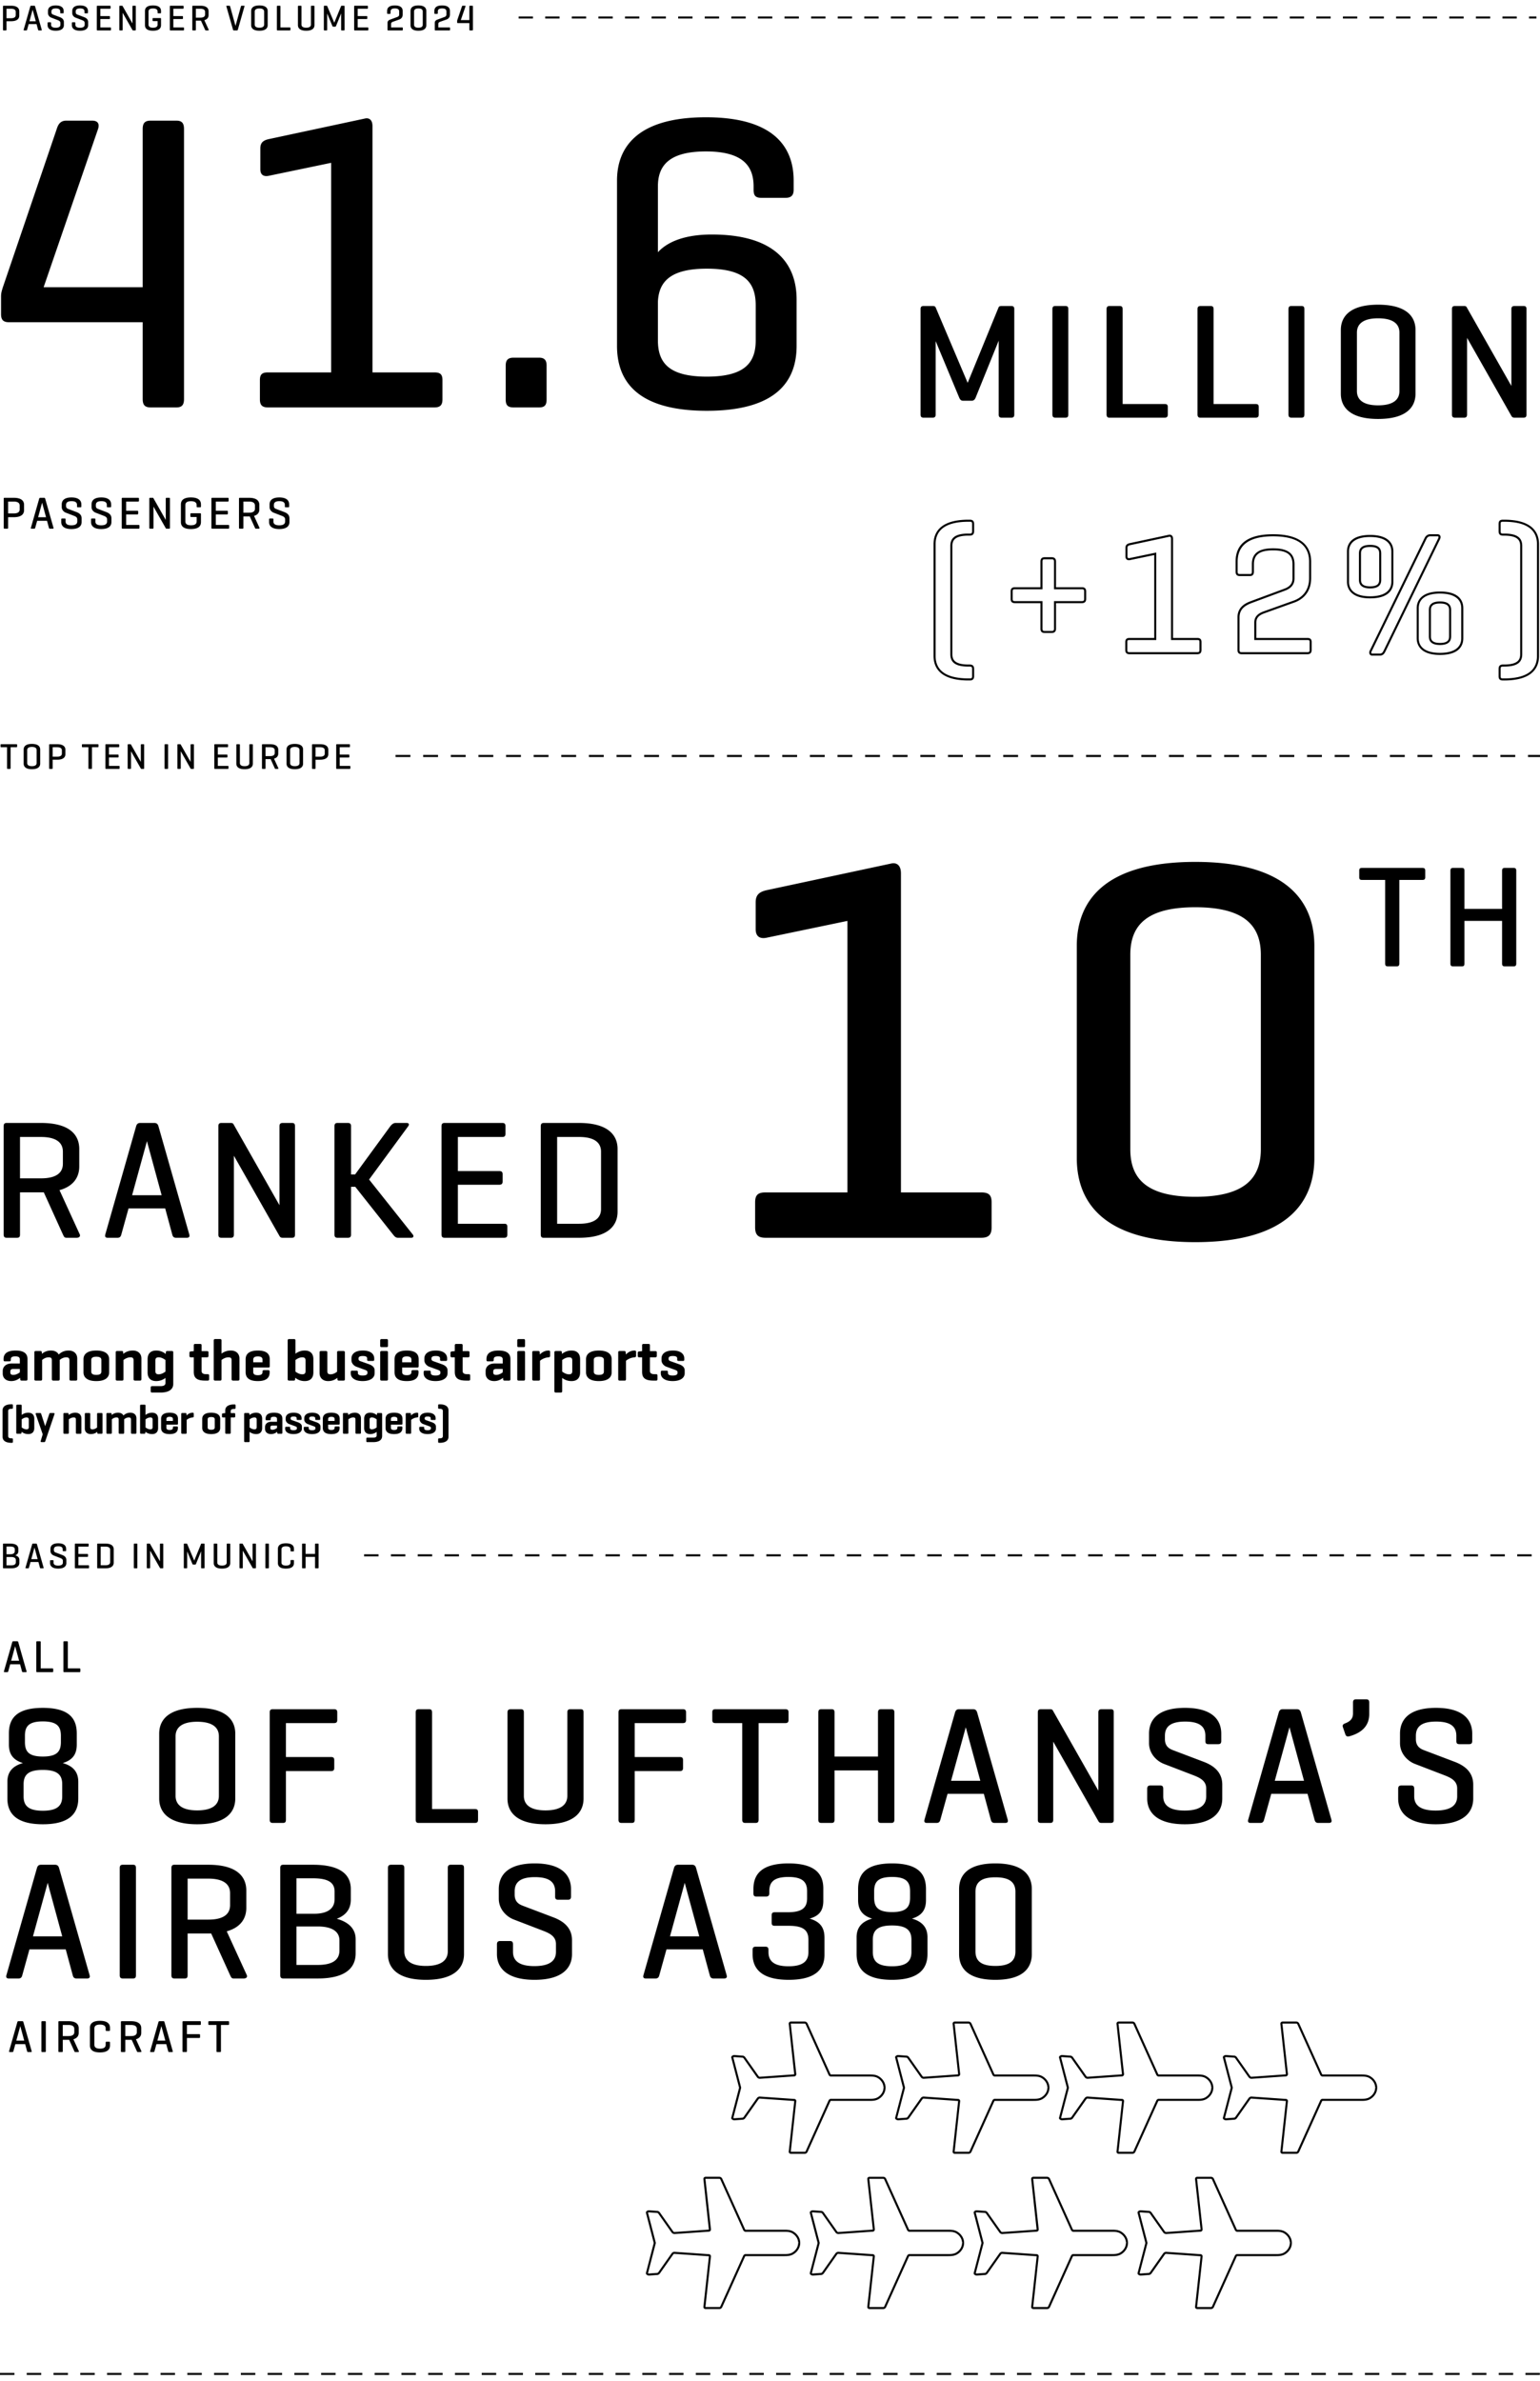 <svg xmlns="http://www.w3.org/2000/svg" width="339.001" height="524"><path d="M288.676 522.178h3.173v.453h-3.173v-.453Zm-11.782.454h3.172v-.453h-3.172v.453Zm-106.045 0h3.173v-.453h-3.173v.453Zm111.936 0h3.173v-.453h-3.173v.453Zm-129.61 0h3.173v-.453h-3.173v.453Zm141.393 0h3.173v-.453h-3.173v.453Zm-147.284 0h3.173v-.453h-3.173v.453Zm182.631 0h3.173v-.453h-3.173v.453Zm-164.958 0h3.173v-.453h-3.173v.453Zm-5.89 0h3.172v-.453h-3.172v.453Zm141.392 0h3.172v-.453h-3.172v.453Zm-76.587 0h3.173v-.453h-3.173v.453Zm11.782 0h3.173v-.453h-3.173v.453Zm5.891 0h3.173v-.453h-3.173v.453Zm-41.239 0h3.173v-.453h-3.173v.453Zm5.892 0h3.172v-.453h-3.172v.453Zm-117.827 0h3.172v-.453h-3.172v.453Zm123.718 0h3.172v-.453h-3.172v.453Zm17.674 0h3.172v-.453h-3.172v.453Zm-11.783 0h3.173v-.453h-3.173v.453Zm88.37 0h3.173v-.453h-3.173v.453Zm-47.131 0h3.173v-.453h-3.173v.453Zm-64.805 0h3.173v-.453h-3.173v.453Zm-5.891 0h3.173v-.453h-3.173v.453Zm147.284 0h3.152v-.453h-3.152v.453Zm-159.066 0h3.173v-.453h-3.173v.453Zm88.37 0h3.173v-.453h-3.173v.453Zm5.891 0h3.173v-.453h-3.173v.453Zm-23.565 0h3.173v-.453h-3.173v.453Zm5.892 0h3.172v-.453h-3.172v.453Zm-70.697 0h3.172v-.453h-3.172v.453Zm-111.936 0h3.173v-.453h-3.173v.453Zm58.914 0h3.173v-.453h-3.173v.453Zm-35.349 0h3.173v-.453h-3.173v.453Zm217.981 0h3.173v-.453h-3.173v.453Zm-288.677 0h3.172v-.453h-3.172v.453Zm111.936 0h3.172v-.453h-3.172v.453Zm-106.045 0h3.173v-.453h-3.173v.453Zm-11.782 0h3.173v-.453h-3.173v.453Zm100.154 0H121v-.453h-3.172v.453Zm-82.48 0h3.173v-.453h-3.173v.453Zm88.37 0h3.173v-.453h-3.173v.453Zm-64.804 0h3.173v-.453h-3.173v.453Zm5.891 0h3.172v-.453h-3.172v.453Zm35.348 0h3.173v-.453h-3.173v.453Zm217.98 0h3.173v-.453h-3.173v.453Zm-212.089 0h3.173v-.453h-3.173v.453Zm-29.457 0h3.173v-.453h-3.173v.453Zm64.805 0h3.173v-.453h-3.173v.453Zm-29.456 0h3.172v-.453h-3.172v.453Zm-64.806 0h3.173v-.453H47.13v.453Zm35.349 0h3.173v-.453h-3.173v.453Zm-82.479 0h3.172v-.453H0v.453Zm53.022 0h3.173v-.453h-3.173v.453Zm-41.239 0h3.172v-.453h-3.172v.453Zm312.242 0h3.172v-.453h-3.172v.453Zm-318.134 0h3.173v-.453H5.891v.453Zm35.349 0h3.172v-.453H41.24v.453ZM4.368 300.048v-.837c0-.471-.222-.732-.981-.732-.745 0-1.007.209-1.007.68v.091c0 .235-.091.327-.314.327h-.967c-.235 0-.314-.092-.314-.327v-.17c0-1.164.771-1.883 2.642-1.883 1.909 0 2.628.719 2.628 1.883v4.394c0 .235-.092.34-.314.34H4.76c-.235 0-.288-.104-.313-.34l-.026-.275c-.379.314-1.02.719-1.936.719-1.281 0-1.883-.771-1.883-1.634v-.589c0-.876.667-1.647 1.961-1.647h1.805Zm0 1.203H2.903c-.51 0-.627.249-.627.588v.209c0 .392.262.51.654.51.602 0 1.138-.34 1.438-.562v-.745Zm10.737-4.053c-1.242 0-1.87.602-2.184.876-.274-.536-.863-.876-1.674-.876-1.059 0-1.674.431-2.027.732l-.013-.313c-.013-.223-.079-.314-.314-.314H7.886c-.235 0-.327.091-.327.314v5.858c0 .235.092.34.327.34h1.085c.223 0 .301-.104.301-.34v-4.198c.249-.222.785-.588 1.438-.588.562 0 .707.222.707.693v4.093c0 .235.104.34.34.34h1.059c.235 0 .327-.104.327-.34v-4.106c0-.026 0-.065-.013-.091.249-.209.785-.588 1.452-.588.549 0 .706.222.706.693v4.093c0 .235.091.34.327.34h1.072c.223 0 .314-.104.314-.34v-4.525c0-1.02-.693-1.752-1.896-1.752Zm8.922 1.922v2.864c0 1.177-.902 1.935-2.825 1.935s-2.825-.758-2.825-1.935v-2.864c0-1.164.902-1.922 2.825-1.922s2.825.758 2.825 1.922Zm-1.713.143c0-.484-.379-.706-1.111-.706s-1.111.222-1.111.706v2.576c0 .497.379.719 1.111.719s1.111-.222 1.111-.719v-2.576Zm8.815 4.211v-4.525c0-1.02-.693-1.752-1.896-1.752-1.059 0-1.726.431-2.092.732l-.026-.313c-.013-.223-.079-.314-.314-.314h-1.007c-.235 0-.327.091-.327.314v5.858c0 .235.092.34.327.34h1.085c.223 0 .301-.104.301-.34v-4.198c.275-.209.863-.588 1.517-.588.562 0 .706.222.706.693v4.093c0 .235.104.34.341.34h1.059c.235 0 .327-.104.327-.34Zm4.213 2.969h-1.844c-.235 0-.327-.079-.327-.314v-.758c0-.235.092-.34.327-.34h1.844c.732 0 1.085-.223 1.085-.707v-1.098c-.379.274-1.032.693-2.039.693-1.295 0-1.896-.745-1.896-1.909v-2.903c0-1.164.602-1.909 1.896-1.909a3.18 3.18 0 0 1 2.092.758l.026-.327c.013-.235.078-.327.313-.327h1.007c.223 0 .314.091.314.327v6.892c0 1.164-.877 1.922-2.799 1.922Zm1.085-4.617v-2.537c-.274-.209-.862-.602-1.503-.602-.615 0-.72.34-.72.68v2.367c0 .353.104.693.72.693.641 0 1.229-.392 1.503-.602Zm9 .576c-.732 0-1.046-.223-1.046-.707v-3.007h1.189c.223 0 .327-.092.327-.327v-.732c0-.222-.104-.301-.327-.301h-1.189v-1.255c0-.236-.079-.327-.314-.327h-1.085c-.235 0-.327.091-.327.327v1.255h-.039l-.602.065c-.223.026-.313.092-.313.314v.654c0 .235.091.327.313.327h.641v3.19c0 1.282.589 1.936 2.511 1.936h.55c.235 0 .326-.091.326-.327v-.758c0-.235-.091-.327-.326-.327h-.288Zm7.284 1.072v-4.525c0-1.02-.692-1.752-1.896-1.752a3.309 3.309 0 0 0-2.054.68v-2.864c0-.235-.078-.34-.301-.34h-1.085c-.235 0-.327.104-.327.34v8.461c0 .235.092.34.327.34h1.085c.223 0 .301-.104.301-.34v-4.198c.275-.209.863-.588 1.518-.588.562 0 .706.222.706.693v4.093c0 .235.104.34.34.34h1.06c.235 0 .326-.104.326-.34Zm3.036-2.537v.968c0 .458.249.719 1.021.719s1.02-.262 1.02-.719v-.065c0-.222.092-.327.327-.327h.915c.223 0 .327.105.327.327v.144c0 1.177-.68 1.935-2.603 1.935s-2.681-.758-2.681-1.935v-2.864c0-1.164.771-1.922 2.694-1.922 1.909 0 2.615.758 2.615 1.922v1.517c0 .209-.078.301-.288.301h-3.348Zm0-1.151h2.04v-.575c0-.458-.287-.719-1.02-.719-.745 0-1.021.262-1.021.719v.575Zm13.237-.679v2.903c0 1.164-.602 1.909-1.896 1.909a3.223 3.223 0 0 1-2.092-.732l-.026.288c-.026.235-.078.34-.313.34H63.65c-.235 0-.327-.104-.327-.34v-8.461c0-.235.092-.34.327-.34h1.085c.223 0 .301.104.301.34v2.89a3.261 3.261 0 0 1 2.053-.706c1.295 0 1.896.745 1.896 1.909Zm-1.727.261c0-.34-.104-.68-.706-.68-.667 0-1.242.392-1.517.602v2.537c.274.209.85.602 1.517.602.602 0 .706-.34.706-.693v-2.367Zm8.659 4.119v-5.858c0-.235-.091-.327-.313-.327h-1.086c-.235 0-.313.091-.313.327v4.224c-.262.209-.798.575-1.438.575-.549 0-.706-.222-.706-.693v-4.106c0-.235-.104-.327-.327-.327h-1.072c-.222 0-.313.091-.313.327v4.538c0 1.02.693 1.752 1.883 1.752 1.046 0 1.674-.418 2.014-.719l.026.288c.026.236.092.327.327.327h1.007c.223 0 .313-.091.313-.327Zm6.554-1.255v-.667c0-.628-.445-1.072-1.256-1.36l-1.883-.667c-.184-.065-.405-.196-.405-.458v-.144c0-.406.379-.536.941-.536s.954.13.954.536v.248c0 .223.079.301.288.301h.968c.235 0 .301-.078.301-.301v-.248c0-.837-.614-1.739-2.498-1.739-1.896 0-2.511.902-2.511 1.739v.418c0 .654.55 1.203 1.033 1.386l1.896.693c.418.157.588.274.588.497v.222c0 .405-.471.549-1.059.549s-1.047-.144-1.047-.549v-.222c0-.209-.078-.301-.301-.301h-.967c-.223 0-.301.091-.301.301v.3c0 .837.719 1.687 2.615 1.687s2.642-.85 2.642-1.687Zm2.931 1.242v-5.846c0-.235-.078-.327-.301-.327h-1.085c-.235 0-.327.091-.327.327v5.846c0 .235.092.34.327.34H85.1c.223 0 .301-.104.301-.34Zm-1.386-8.8c-.235 0-.327.104-.327.34v1.125c0 .223.092.314.327.314H85.1c.223 0 .301-.091.301-.314v-1.125c0-.235-.078-.34-.301-.34h-1.085Zm5.519 9.245c-1.922 0-2.681-.758-2.681-1.935v-2.864c0-1.164.771-1.922 2.694-1.922 1.909 0 2.615.758 2.615 1.922v1.517c0 .209-.078.301-.288.301h-3.348v.968c0 .458.249.719 1.021.719s1.02-.262 1.02-.719v-.065c0-.222.092-.327.327-.327h.915c.223 0 .327.105.327.327v.144c0 1.177-.68 1.935-2.603 1.935Zm-1.007-4.133h2.04v-.575c0-.458-.287-.719-1.02-.719-.745 0-1.021.262-1.021.719v.575Zm9.993 2.446v-.667c0-.628-.445-1.072-1.256-1.36l-1.883-.667c-.184-.065-.405-.196-.405-.458v-.144c0-.406.379-.536.941-.536s.954.13.954.536v.248c0 .223.079.301.288.301h.968c.235 0 .301-.078.301-.301v-.248c0-.837-.614-1.739-2.498-1.739-1.896 0-2.511.902-2.511 1.739v.418c0 .654.55 1.203 1.033 1.386l1.896.693c.418.157.588.274.588.497v.222c0 .405-.471.549-1.059.549s-1.047-.144-1.047-.549v-.222c0-.209-.078-.301-.301-.301h-.967c-.223 0-.301.091-.301.301v.3c0 .837.719 1.687 2.615 1.687s2.642-.85 2.642-1.687Zm4.656 1.582c.235 0 .327-.091.327-.327v-.758c0-.235-.092-.327-.327-.327h-.288c-.731 0-1.046-.223-1.046-.707v-3.007h1.19c.222 0 .326-.092.326-.327v-.732c0-.222-.104-.301-.326-.301h-1.19v-1.255c0-.236-.078-.327-.313-.327h-1.086c-.235 0-.326.091-.326.327v1.255h-.04l-.602.065c-.222.026-.313.092-.313.314v.654c0 .235.092.327.313.327h.642v3.19c0 1.282.588 1.936 2.511 1.936h.549Zm3.729-1.53v-.589c0-.876.667-1.647 1.962-1.647h1.805v-.837c0-.471-.223-.732-.981-.732-.745 0-1.007.209-1.007.68v.091c0 .235-.091.327-.313.327h-.968c-.235 0-.313-.092-.313-.327v-.17c0-1.164.771-1.883 2.642-1.883 1.909 0 2.628.719 2.628 1.883v4.394c0 .235-.092.34-.313.34h-.981c-.235 0-.287-.104-.313-.34l-.026-.275c-.379.314-1.02.719-1.936.719-1.281 0-1.883-.771-1.883-1.634Zm1.674-.235c0 .392.262.51.654.51.602 0 1.138-.34 1.438-.562v-.745h-1.465c-.51 0-.628.249-.628.588v.209Zm5.612 1.765h1.085c.223 0 .301-.104.301-.34v-5.846c0-.235-.078-.327-.301-.327h-1.085c-.235 0-.327.091-.327.327v5.846c0 .235.092.34.327.34Zm-.327-8.801v1.125c0 .223.092.314.327.314h1.085c.223 0 .301-.091.301-.314v-1.125c0-.235-.078-.34-.301-.34h-1.085c-.235 0-.327.104-.327.34Zm5.008 8.461v-4.015c.288-.262.942-.693 1.884-.771.235-.013.34-.104.34-.34v-.837c0-.222-.104-.313-.34-.313-.941 0-1.569.51-1.909.876l-.039-.458c-.014-.223-.079-.314-.314-.314h-1.007c-.235 0-.327.091-.327.314v5.858c0 .235.092.34.327.34h1.085c.223 0 .301-.104.301-.34Zm6.933.445c-1.021 0-1.674-.418-2.054-.693v2.89c0 .235-.078.327-.301.327h-1.085c-.235 0-.327-.091-.327-.327v-8.487c0-.235.092-.327.327-.327h1.007c.235 0 .301.091.314.327l.025.314c.366-.288 1.021-.745 2.093-.745 1.294 0 1.896.745 1.896 1.909v2.903c0 1.164-.602 1.909-1.896 1.909Zm-.536-1.491c.602 0 .706-.34.706-.693v-2.367c0-.34-.104-.68-.706-.68-.667 0-1.242.392-1.518.602v2.537c.275.209.851.602 1.518.602Zm6.554 1.491c-1.923 0-2.825-.758-2.825-1.935v-2.864c0-1.164.902-1.922 2.825-1.922s2.824.758 2.824 1.922v2.864c0 1.177-.902 1.935-2.824 1.935Zm0-1.36c.732 0 1.111-.222 1.111-.719v-2.576c0-.484-.379-.706-1.111-.706s-1.111.222-1.111.706v2.576c0 .497.379.719 1.111.719Zm8.201-4.211v-.837c0-.222-.104-.313-.34-.313-.941 0-1.569.51-1.909.876l-.039-.458c-.014-.223-.079-.314-.314-.314h-1.007c-.235 0-.327.091-.327.314v5.858c0 .235.092.34.327.34h1.085c.223 0 .301-.104.301-.34v-4.015c.288-.262.942-.693 1.884-.771.235-.013.34-.104.34-.34Zm4.382 5.466c.235 0 .327-.091.327-.327v-.758c0-.235-.092-.327-.327-.327h-.288c-.731 0-1.046-.223-1.046-.707v-3.007h1.19c.222 0 .326-.092.326-.327v-.732c0-.222-.104-.301-.326-.301h-1.19v-1.255c0-.236-.078-.327-.313-.327h-1.086c-.235 0-.326.091-.326.327v1.255h-.04l-.602.065c-.222.026-.313.092-.313.314v.654c0 .235.092.327.313.327h.642v3.19c0 1.282.588 1.936 2.511 1.936h.549Zm6.317-1.582v-.667c0-.628-.445-1.072-1.256-1.36l-1.883-.667c-.184-.065-.405-.196-.405-.458v-.144c0-.406.379-.536.941-.536s.954.13.954.536v.248c0 .223.079.301.288.301h.968c.235 0 .301-.078.301-.301v-.248c0-.837-.614-1.739-2.498-1.739-1.896 0-2.511.902-2.511 1.739v.418c0 .654.55 1.203 1.033 1.386l1.896.693c.418.157.588.274.588.497v.222c0 .405-.471.549-1.059.549s-1.047-.144-1.047-.549v-.222c0-.209-.078-.301-.301-.301h-.967c-.223 0-.301.091-.301.301v.3c0 .837.719 1.687 2.615 1.687s2.642-.85 2.642-1.687ZM.567 316.152c0 .824.614 1.354 1.959 1.354h.083c.165 0 .229-.064.229-.229v-.531c0-.165-.064-.229-.229-.229h-.083c-.513 0-.723-.156-.723-.495v-5.511c0-.339.21-.495.723-.495h.083c.165 0 .229-.064.229-.229v-.531c0-.165-.064-.229-.229-.229h-.083c-1.346 0-1.959.531-1.959 1.355v5.768Zm4.212-6.803v2.023a2.291 2.291 0 0 1 1.438-.494c.906 0 1.328.521 1.328 1.336v2.033c0 .814-.421 1.336-1.328 1.336-.75 0-1.208-.311-1.465-.513l-.018.202c-.019.165-.055.238-.22.238h-.705c-.165 0-.229-.073-.229-.238v-5.924c0-.165.064-.238.229-.238h.76c.156 0 .21.073.21.238Zm0 2.995v1.776c.192.146.595.421 1.062.421.421 0 .494-.238.494-.485v-1.657c0-.238-.073-.476-.494-.476-.467 0-.87.275-1.062.421Zm4.395 5.007h.549c.165 0 .22-.11.256-.229l2.023-5.942c.055-.146-.055-.229-.22-.229h-.696c-.156 0-.201.082-.247.229l-.897 2.664-.86-2.664c-.046-.137-.092-.229-.256-.229h-.76c-.155 0-.265.082-.21.229l1.547 4.45-.449 1.492c-.045.156.055.229.22.229Zm7.774-1.84h.741c.165 0 .229-.073.229-.238v-3.168c0-.714-.485-1.227-1.328-1.227a2.23 2.23 0 0 0-1.465.513l-.018-.22c-.009-.156-.055-.22-.22-.22h-.705c-.165 0-.229.064-.229.22v4.102c0 .165.064.238.229.238h.76c.156 0 .21-.073.21-.238v-2.939c.192-.146.604-.412 1.062-.412.394 0 .494.156.494.485v2.866c0 .165.073.238.238.238Zm4.45-.43.018.201c.019.165.064.229.229.229h.705c.156 0 .22-.064.22-.229v-4.102c0-.165-.064-.229-.22-.229h-.76c-.165 0-.22.064-.22.229v2.957c-.183.146-.559.403-1.007.403-.384 0-.494-.156-.494-.485v-2.875c0-.165-.073-.229-.229-.229h-.75c-.156 0-.22.064-.22.229v3.177c0 .714.485 1.227 1.318 1.227.732 0 1.172-.293 1.41-.503Zm4.962.43h.742c.165 0 .229-.073.229-.238v-2.875c0-.019 0-.046-.009-.064.174-.146.549-.412 1.016-.412.385 0 .494.156.494.485v2.866c0 .165.064.238.229.238h.751c.155 0 .22-.073.22-.238v-3.168c0-.714-.485-1.227-1.328-1.227-.869 0-1.309.421-1.528.613-.192-.375-.604-.613-1.172-.613-.742 0-1.172.302-1.419.513l-.009-.22c-.009-.156-.055-.22-.22-.22h-.705c-.165 0-.229.064-.229.22v4.102c0 .165.064.238.229.238h.76c.156 0 .211-.073.211-.238v-2.939c.174-.156.549-.412 1.007-.412.394 0 .494.156.494.485v2.866c0 .165.073.238.238.238Zm4.477-.238v-5.924c0-.165.064-.238.229-.238h.76c.155 0 .21.073.21.238v2.023a2.291 2.291 0 0 1 1.438-.494c.906 0 1.328.521 1.328 1.336v2.033c0 .814-.422 1.336-1.328 1.336-.75 0-1.208-.311-1.465-.513l-.018.202c-.019.165-.056.238-.22.238h-.705c-.165 0-.229-.073-.229-.238Zm1.2-1.154c.192.146.596.421 1.062.421.421 0 .494-.238.494-.485v-1.657c0-.238-.073-.476-.494-.476-.467 0-.87.275-1.062.421v1.776Zm3.425.11v-2.005c0-.815.54-1.346 1.886-1.346 1.337 0 1.831.531 1.831 1.346v1.062c0 .146-.055.21-.201.21h-2.344v.678c0 .32.174.503.714.503s.714-.183.714-.503v-.046c0-.156.064-.229.229-.229h.642c.155 0 .229.073.229.229v.101c0 .824-.476 1.355-1.822 1.355s-1.876-.531-1.876-1.355Zm1.172-1.538h1.428v-.403c0-.32-.201-.503-.714-.503-.522 0-.714.183-.714.503v.403Zm5.777-1.812c-.659 0-1.099.357-1.336.613l-.027-.32c-.01-.156-.056-.22-.22-.22h-.705c-.165 0-.229.064-.229.22v4.102c0 .165.064.238.229.238h.76c.155 0 .21-.073.21-.238v-2.811a2.287 2.287 0 0 1 1.318-.54c.165-.009.238-.073.238-.238v-.586c0-.156-.073-.22-.238-.22Zm4.084 0c1.346 0 1.978.531 1.978 1.346v2.005c0 .824-.632 1.355-1.978 1.355s-1.978-.531-1.978-1.355v-2.005c0-.815.632-1.346 1.978-1.346Zm-.779 3.25c0 .348.266.503.778.503s.778-.156.778-.503v-1.804c0-.339-.266-.494-.778-.494s-.778.155-.778.494v1.804Zm5.833-4.084h.082c.155 0 .229-.073.229-.238v-.531c0-.165-.073-.22-.229-.22h-.082c-1.346 0-1.969.531-1.969 1.346v.568h-.027l-.467.046c-.156.018-.22.064-.22.22v.458c0 .165.063.229.22.229h.494v3.351c0 .165.064.238.229.238h.761c.164 0 .22-.073.22-.238v-3.351h.76c.155 0 .229-.064.229-.229v-.513c0-.155-.073-.21-.229-.21h-.76v-.43c0-.339.237-.495.76-.495Zm6.161 2.17v2.033c0 .814-.421 1.336-1.327 1.336a2.35 2.35 0 0 1-1.438-.485v2.023c0 .165-.055.229-.211.229h-.76c-.165 0-.229-.064-.229-.229v-5.942c0-.165.063-.229.229-.229h.705c.165 0 .211.064.22.229l.019.22a2.256 2.256 0 0 1 1.465-.521c.906 0 1.327.521 1.327 1.336Zm-1.208.183c0-.238-.073-.476-.495-.476-.467 0-.869.275-1.062.421v1.776c.192.146.595.421 1.062.421.422 0 .495-.238.495-.485v-1.657Zm1.841 2.042v-.412c0-.614.467-1.154 1.373-1.154h1.264v-.586c0-.33-.155-.513-.687-.513-.522 0-.705.146-.705.476v.064c0 .165-.064.229-.22.229h-.678c-.165 0-.22-.064-.22-.229v-.119c0-.815.54-1.318 1.85-1.318 1.337 0 1.84.503 1.84 1.318v3.076c0 .165-.063.238-.22.238h-.687c-.165 0-.201-.073-.22-.238l-.019-.192c-.265.22-.714.503-1.354.503-.897 0-1.318-.54-1.318-1.145Zm1.172-.165c0 .274.183.357.458.357.421 0 .796-.238 1.007-.394v-.522h-1.025c-.357 0-.439.174-.439.412v.146Zm4.148-.293h-.677c-.156 0-.211.064-.211.21v.21c0 .586.504 1.181 1.831 1.181s1.85-.595 1.85-1.181v-.467c0-.439-.312-.751-.879-.952l-1.318-.467c-.129-.046-.284-.138-.284-.32v-.101c0-.284.266-.375.659-.375s.668.092.668.375v.174c0 .155.056.21.202.21h.677c.165 0 .211-.055.211-.21v-.174c0-.586-.431-1.217-1.749-1.217-1.327 0-1.758.631-1.758 1.217v.293c0 .458.385.842.724.971l1.327.485c.293.11.412.192.412.348v.156c0 .284-.329.384-.741.384s-.732-.101-.732-.384v-.156c0-.146-.055-.21-.211-.21Zm5.933-1.501h.677c.165 0 .211-.055.211-.21v-.174c0-.586-.431-1.217-1.749-1.217-1.327 0-1.758.631-1.758 1.217v.293c0 .458.385.842.724.971l1.327.485c.293.11.412.192.412.348v.156c0 .284-.329.384-.741.384s-.732-.101-.732-.384v-.156c0-.146-.055-.21-.211-.21h-.677c-.156 0-.211.064-.211.21v.21c0 .586.504 1.181 1.831 1.181s1.85-.595 1.85-1.181v-.467c0-.439-.312-.751-.879-.952l-1.318-.467c-.129-.046-.284-.138-.284-.32v-.101c0-.284.266-.375.659-.375s.668.092.668.375v.174c0 .155.056.21.202.21Zm2.637 1.016v.678c0 .32.174.503.714.503s.715-.183.715-.503v-.046c0-.156.063-.229.229-.229h.641c.156 0 .229.073.229.229v.101c0 .824-.477 1.355-1.822 1.355s-1.877-.531-1.877-1.355v-2.005c0-.815.54-1.346 1.886-1.346 1.337 0 1.831.531 1.831 1.346v1.062c0 .146-.055.21-.201.21h-2.344Zm0-.806h1.429v-.403c0-.32-.202-.503-.715-.503-.521 0-.714.183-.714.503v.403Zm6.253 2.82h.742c.165 0 .229-.073.229-.238v-3.168c0-.714-.485-1.227-1.327-1.227-.742 0-1.209.302-1.465.513l-.019-.22c-.009-.156-.055-.22-.22-.22h-.705c-.165 0-.229.064-.229.22v4.102c0 .165.063.238.229.238h.76c.156 0 .211-.073.211-.238v-2.939c.192-.146.604-.412 1.062-.412.395 0 .495.156.495.485v2.866c0 .165.073.238.237.238Zm4.431.357v-.769a2.336 2.336 0 0 1-1.428.485c-.906 0-1.327-.522-1.327-1.336v-2.033c0-.815.421-1.336 1.327-1.336.741 0 1.208.32 1.465.531l.019-.229c.009-.165.055-.229.22-.229h.705c.155 0 .22.064.22.229v4.825c0 .814-.614 1.346-1.96 1.346h-1.291c-.164 0-.229-.055-.229-.22v-.531c0-.165.064-.238.229-.238h1.291c.513 0 .76-.156.76-.495Zm0-1.749v-1.776c-.191-.146-.604-.421-1.053-.421-.43 0-.503.238-.503.476v1.657c0 .247.073.485.503.485.449 0 .861-.275 1.053-.421Zm1.961.11v-2.005c0-.815.54-1.346 1.886-1.346 1.337 0 1.831.531 1.831 1.346v1.062c0 .146-.055.21-.201.21H86.05v.678c0 .32.174.503.714.503s.714-.183.714-.503v-.046c0-.156.064-.229.229-.229h.642c.155 0 .229.073.229.229v.101c0 .824-.476 1.355-1.822 1.355s-1.876-.531-1.876-1.355Zm1.172-1.538h1.428v-.403c0-.32-.201-.503-.714-.503-.522 0-.714.183-.714.503v.403Zm3.489 2.82h.76c.155 0 .21-.073.21-.238v-2.811a2.287 2.287 0 0 1 1.318-.54c.165-.009.238-.073.238-.238v-.586c0-.156-.073-.22-.238-.22-.659 0-1.099.357-1.336.613l-.027-.32c-.01-.156-.056-.22-.22-.22h-.705c-.165 0-.229.064-.229.22v4.102c0 .165.064.238.229.238Zm6.426-1.108v-.467c0-.439-.312-.751-.879-.952l-1.318-.467c-.128-.046-.283-.138-.283-.32v-.101c0-.284.265-.375.659-.375s.668.092.668.375v.174c0 .155.055.21.201.21h.678c.165 0 .211-.055.211-.21v-.174c0-.586-.431-1.217-1.749-1.217-1.327 0-1.758.631-1.758 1.217v.293c0 .458.385.842.724.971l1.327.485c.293.11.412.192.412.348v.156c0 .284-.33.384-.742.384s-.732-.101-.732-.384v-.156c0-.146-.055-.21-.21-.21h-.678c-.155 0-.211.064-.211.21v.21c0 .586.504 1.181 1.831 1.181s1.85-.595 1.85-1.181Zm.715 3.104h.092c1.336 0 1.959-.531 1.959-1.354v-5.768c0-.824-.623-1.355-1.959-1.355h-.092c-.165 0-.229.064-.229.229v.531c0 .165.064.229.229.229h.092c.513 0 .714.156.714.495v5.511c0 .339-.201.495-.714.495h-.092c-.165 0-.229.064-.229.229v.531c0 .165.064.229.229.229ZM.656 6.537V1.42c0-.111.04-.159.145-.159h1.623c1.375 0 1.814.575 1.814 1.231v.951c0 .655-.439 1.231-1.814 1.231h-.992v1.862c0 .112-.031.16-.144.16H.801c-.104 0-.145-.048-.145-.16Zm.775-2.526h.992c.719 0 1.039-.264 1.039-.695v-.695c0-.433-.32-.696-1.039-.696h-.992v2.087Zm3.777 2.535 1.463-5.134c.032-.104.088-.151.191-.151h.672c.104 0 .16.048.192.151l1.463 5.134c.023.096-.008.151-.12.151h-.512c-.104 0-.151-.056-.176-.151l-.336-1.239H6.31l-.344 1.239c-.023.096-.071.151-.176.151h-.472c-.104 0-.136-.056-.111-.151Zm1.271-1.863h1.399l-.695-2.559-.704 2.559Zm5.792 2.079c1.335 0 1.791-.576 1.791-1.231v-.664c0-.592-.399-.903-.88-1.087l-1.455-.552c-.168-.064-.407-.168-.407-.536v-.159c0-.433.264-.68.967-.68s.968.247.968.68v.247c0 .104.032.152.145.152h.472c.104 0 .144-.048.144-.152v-.352c0-.655-.432-1.231-1.735-1.231s-1.719.576-1.719 1.231v.456c0 .495.359.855.712.991l1.351.52c.312.12.672.256.672.656v.375c0 .433-.312.68-1.031.68s-1.023-.247-1.023-.68v-.359c0-.112-.04-.16-.144-.16h-.473c-.104 0-.151.048-.151.16v.464c0 .655.464 1.231 1.799 1.231Zm5.344 0c1.335 0 1.791-.576 1.791-1.231v-.664c0-.592-.399-.903-.88-1.087l-1.455-.552c-.168-.064-.407-.168-.407-.536v-.159c0-.433.264-.68.967-.68s.968.247.968.68v.247c0 .104.032.152.145.152h.472c.104 0 .144-.048.144-.152v-.352c0-.655-.432-1.231-1.735-1.231s-1.719.576-1.719 1.231v.456c0 .495.359.855.712.991l1.351.52c.312.12.672.256.672.656v.375c0 .433-.312.68-1.031.68s-1.023-.247-1.023-.68v-.359c0-.112-.04-.16-.144-.16h-.473c-.104 0-.151.048-.151.16v.464c0 .655.464 1.231 1.799 1.231Zm3.84-.064h2.822c.104 0 .152-.04.152-.151v-.368c0-.112-.048-.144-.152-.144h-2.19V4.187h1.959c.111 0 .16-.048.16-.151v-.344c0-.112-.049-.152-.16-.152h-1.959V1.925h2.103c.104 0 .152-.04.152-.151v-.36c0-.111-.048-.151-.152-.151h-2.734c-.104 0-.144.048-.144.159v5.117c0 .112.04.16.144.16Zm4.953 0h.448c.104 0 .144-.048.144-.151V2.813l2.167 3.814c.031.048.063.071.144.071h.439c.112 0 .145-.048.145-.151V1.412c0-.104-.032-.151-.145-.151h-.439c-.104 0-.151.048-.151.151v3.742l-2.175-3.83c-.024-.048-.064-.063-.128-.063h-.448c-.104 0-.144.048-.144.151v5.134c0 .104.04.151.144.151Zm7.271.064c1.375 0 1.767-.576 1.767-1.231V4.124c0-.104-.048-.145-.152-.145h-1.559c-.104 0-.152.04-.152.145v.367c0 .112.048.152.152.152h.951v.768c0 .432-.288.688-.999.688-.72 0-.992-.264-.992-.695V2.557c0-.432.272-.695.992-.695s.999.264.999.695v.224c0 .104.04.152.152.152h.464c.104 0 .144-.048.144-.152v-.352c0-.655-.392-1.231-1.767-1.231s-1.768.576-1.768 1.231v3.103c0 .655.392 1.231 1.768 1.231Zm3.849-.064h2.822c.104 0 .151-.04.151-.151v-.368c0-.112-.048-.144-.151-.144h-2.191V4.187h1.959c.112 0 .16-.048.16-.151v-.344c0-.112-.048-.152-.16-.152h-1.959V1.925h2.104c.104 0 .151-.04.151-.151v-.36c0-.111-.048-.151-.151-.151h-2.734c-.104 0-.145.048-.145.159v5.117c0 .112.04.16.145.16Zm4.807-.161V1.42c0-.111.04-.159.145-.159h1.623c1.375 0 1.814.575 1.814 1.231v.831c0 .479-.248.928-.936 1.119l.96 2.095c.04.097-.032.16-.145.16h-.487c-.104 0-.12-.063-.168-.16l-.903-1.99H43.11v1.99c0 .112-.031.16-.144.16h-.487c-.104 0-.145-.048-.145-.16Zm.776-2.654h.992c.719 0 1.039-.256 1.039-.695v-.567c0-.433-.32-.696-1.039-.696h-.992v1.959Zm8.376 2.815h.672c.104 0 .159-.048.191-.151l1.463-5.134c.032-.104-.008-.151-.119-.151h-.488c-.104 0-.151.056-.176.151l-1.191 4.286-1.184-4.286c-.023-.096-.071-.151-.176-.151h-.535c-.104 0-.145.048-.112.151l1.463 5.134c.032.104.088.151.192.151Zm3.801-1.167V2.428c0-.655.448-1.231 1.815-1.231 1.375 0 1.822.576 1.822 1.231v3.103c0 .655-.447 1.231-1.822 1.231-1.367 0-1.815-.576-1.815-1.231Zm.783-.128c0 .432.32.695 1.032.695.72 0 1.039-.264 1.039-.695V2.556c0-.432-.319-.695-1.039-.695-.712 0-1.032.264-1.032.695v2.847Zm5.009 1.295h2.702c.104 0 .152-.04.152-.151v-.368c0-.112-.049-.144-.152-.144h-2.047V1.42c0-.111-.04-.159-.144-.159h-.488c-.111 0-.151.048-.151.159v5.117c0 .104.04.16.128.16Zm6.319.064c1.375 0 1.822-.576 1.822-1.231V1.42c0-.111-.031-.159-.144-.159h-.487c-.104 0-.145.048-.145.159v3.982c0 .432-.328.695-1.047.695-.712 0-1.032-.264-1.032-.695V1.42c0-.111-.04-.159-.144-.159h-.487c-.104 0-.152.048-.152.159v4.11c0 .655.448 1.231 1.815 1.231Zm4.032-.064h.448c.104 0 .144-.048.144-.151V2.973l1.144 2.742c.04.096.088.16.191.16h.416c.096 0 .16-.056.2-.16l1.119-2.767v3.599c0 .104.04.151.144.151h.472c.104 0 .145-.048.145-.151V1.412c0-.104-.04-.151-.145-.151h-.487c-.072 0-.12.023-.136.071l-1.504 3.67-1.551-3.653c-.023-.057-.056-.088-.136-.088h-.464c-.104 0-.144.048-.144.151v5.134c0 .104.04.151.144.151Zm6.672 0h2.822c.104 0 .152-.04.152-.151v-.368c0-.112-.048-.144-.152-.144h-2.19V4.187h1.959c.111 0 .16-.048.16-.151v-.344c0-.112-.049-.152-.16-.152h-1.959V1.925h2.103c.104 0 .152-.04.152-.151v-.36c0-.111-.048-.151-.152-.151h-2.734c-.104 0-.144.048-.144.159v5.117c0 .112.04.16.144.16Zm7.264-3.646h.464c.104 0 .145-.048.145-.16v-.344c0-.439.239-.695.943-.695.711 0 .951.256.951.695v.663c0 .336-.256.464-.408.521l-1.551.575c-.231.088-.607.248-.607.72v1.52c0 .111.048.151.151.151h3.062c.104 0 .152-.04.152-.151v-.368c0-.112-.048-.144-.152-.144h-2.431v-.768c0-.32.256-.424.464-.496l1.359-.487c.28-.104.735-.384.735-1.088v-.768c0-.655-.392-1.231-1.727-1.231s-1.703.576-1.703 1.231v.464c0 .112.04.16.151.16Zm5.001 2.479V2.428c0-.655.399-1.231 1.734-1.231s1.743.576 1.743 1.231v3.103c0 .655-.407 1.231-1.743 1.231s-1.734-.576-1.734-1.231Zm.783-.128c0 .432.24.695.951.695s.96-.264.96-.695V2.556c0-.432-.248-.695-.96-.695s-.951.264-.951.695v2.847Zm4.616-2.351h.464c.104 0 .144-.048.144-.16v-.344c0-.439.24-.695.943-.695.712 0 .952.256.952.695v.663c0 .336-.256.464-.408.521l-1.551.575c-.232.088-.608.248-.608.72v1.52c0 .111.048.151.152.151h3.062c.104 0 .151-.04.151-.151v-.368c0-.112-.048-.144-.151-.144h-2.431v-.768c0-.32.256-.424.464-.496l1.358-.487c.28-.104.736-.384.736-1.088v-.768c0-.655-.392-1.231-1.728-1.231s-1.703.576-1.703 1.231v.464c0 .112.04.16.152.16Zm5.016 2.03h2.534v1.455c0 .112.04.16.152.16h.487c.104 0 .145-.048.145-.16V1.42c0-.111-.04-.159-.145-.159h-.487c-.112 0-.152.048-.152.159v2.999h-1.879l1.032-2.999c.031-.096 0-.159-.112-.159h-.487c-.104 0-.152.056-.185.159l-1.023 3.007c-.016.056-.032.096-.032.168v.336c0 .111.049.151.152.151Zm121.895-1.458h-3.153v.453h3.153v-.453Zm64.386 0h-3.153v.453h3.153v-.453Zm51.149 0h-1.623v.453h1.623v-.453Zm-21.883 0h-3.153v.453h3.153v-.453Zm-11.706 0h-3.154v.453h3.154v-.453Zm-181.451 0h-3.153v.453h3.153v-.453Zm-5.853 0h-3.153v.453h3.153v-.453Zm134.625 0h-3.153v.453h3.153v-.453Zm5.853 0h-3.153v.453h3.153v-.453Zm35.119 0h-3.153v.453h3.153v-.453Zm-17.559 0h-3.153v.453h3.153v-.453Zm23.413 0h-3.153v.453h3.153v-.453Zm-169.744 0h-3.154v.453h3.154v-.453Zm5.852 0h-3.153v.453h3.153v-.453Zm199.011 0h-3.153v.453h3.153v-.453Zm-105.358 0h-3.153v.453h3.153v-.453Zm81.945 0h-3.153v.453h3.153v-.453Zm-29.266 0h-3.153v.453h3.153v-.453Zm46.827 0h-3.154v.453h3.154v-.453Zm-64.387 0h-3.153v.453h3.153v-.453Zm-17.56 0h-3.153v.453h3.153v-.453Zm-5.852 0h-3.154v.453h3.154v-.453Zm-5.854 0h-3.153v.453h3.153v-.453Zm-76.093 0h-3.153v.453h3.153v-.453Zm29.267 0h-3.153v.453h3.153v-.453Zm81.945 0h-3.153v.453h3.153v-.453Zm-122.918 0h-3.153v.453h3.153v-.453Zm70.24 0h-3.154v.453h3.154v-.453Zm-17.561 0h-3.153v.453h3.153v-.453Zm-58.532 0h-3.153v.453h3.153v-.453Zm29.266 0h-3.153v.453h3.153v-.453Zm11.706 0h-3.153v.453h3.153v-.453Zm-17.559 0h-3.153v.453h3.153v-.453Zm11.706 0h-3.153v.453h3.153v-.453Zm-23.412 0h-3.154v.453h3.154v-.453Zm40.973 0h-3.153v.453h3.153v-.453Zm17.559 0h-3.153v.453h3.153v-.453Zm111.212 0h-3.153v.453h3.153v-.453Zm-117.065 0h-3.153v.453h3.153v-.453ZM.272 164.432h1.279v4.613c0 .112.04.16.144.16h.496c.104 0 .144-.048.144-.16v-4.613h1.279c.104 0 .152-.04.152-.152v-.36c0-.112-.048-.152-.152-.152H.272c-.112 0-.152.04-.152.152v.36c0 .112.04.152.152.152Zm6.751-.727c1.375 0 1.823.576 1.823 1.231v3.102c0 .656-.448 1.231-1.823 1.231-1.367 0-1.815-.576-1.815-1.231v-3.102c0-.656.448-1.231 1.815-1.231Zm-1.032 4.205c0 .432.32.696 1.032.696.719 0 1.04-.264 1.04-.696v-2.846c0-.432-.32-.696-1.04-.696-.712 0-1.032.264-1.032.696v2.846Zm6.591-4.141c1.375 0 1.815.576 1.815 1.231v.951c0 .656-.44 1.231-1.815 1.231h-.992v1.863c0 .112-.032.16-.144.16h-.488c-.104 0-.144-.048-.144-.16v-5.117c0-.112.04-.16.144-.16h1.624Zm0 .663h-.992v2.087h.992c.719 0 1.039-.264 1.039-.696v-.695c0-.432-.32-.696-1.039-.696Zm5.45-.511v.36c0 .112.04.152.152.152h1.279v4.613c0 .112.04.16.144.16h.496c.104 0 .144-.048.144-.16v-4.613h1.279c.104 0 .152-.04.152-.152v-.36c0-.112-.048-.152-.152-.152h-3.342c-.112 0-.152.04-.152.152Zm8.054.511c.104 0 .152-.04.152-.152v-.36c0-.112-.048-.152-.152-.152h-2.734c-.104 0-.144.048-.144.16v5.117c0 .112.04.16.144.16h2.822c.104 0 .152-.04.152-.152v-.368c0-.112-.048-.144-.152-.144h-2.191v-1.847h1.959c.112 0 .16-.048.16-.152v-.344c0-.112-.048-.152-.16-.152h-1.959v-1.615h2.103Zm2.609-.663h-.447c-.104 0-.144.048-.144.152v5.133c0 .104.04.152.144.152h.447c.104 0 .145-.048.145-.152v-3.734l2.166 3.814c.032.048.064.072.145.072h.439c.111 0 .145-.048.145-.152v-5.133c0-.104-.033-.152-.145-.152h-.439c-.104 0-.152.048-.152.152v3.742l-2.174-3.83c-.025-.048-.064-.064-.129-.064Zm7.672 0c-.104 0-.143.048-.143.16v5.117c0 .112.039.16.143.16h.488c.112 0 .145-.048.145-.16v-5.117c0-.112-.032-.16-.145-.16h-.488Zm3.279 5.437c.104 0 .145-.048.145-.152v-3.734l2.167 3.814c.032.048.063.072.144.072h.439c.113 0 .145-.048.145-.152v-5.133c0-.104-.031-.152-.145-.152h-.439c-.104 0-.152.048-.152.152v3.742l-2.174-3.83c-.024-.048-.064-.064-.129-.064H39.2c-.104 0-.144.048-.144.152v5.133c0 .104.04.152.144.152h.447Zm10.408-4.774c.104 0 .151-.04.151-.152v-.36c0-.112-.048-.152-.151-.152H47.32c-.104 0-.145.048-.145.16v5.117c0 .112.04.16.145.16h2.822c.104 0 .151-.04.151-.152v-.368c0-.112-.048-.144-.151-.144h-2.191v-1.847h1.959c.111 0 .16-.048.16-.152v-.344c0-.112-.049-.152-.16-.152h-1.959v-1.615h2.104Zm2.61-.663h-.488c-.104 0-.152.048-.152.16v4.11c0 .656.447 1.231 1.815 1.231 1.375 0 1.823-.576 1.823-1.231v-4.11c0-.112-.032-.16-.145-.16h-.488c-.104 0-.143.048-.143.16v3.982c0 .432-.328.696-1.048.696-.712 0-1.032-.264-1.032-.696v-3.982c0-.112-.039-.16-.143-.16Zm5.152 0h1.623c1.375 0 1.814.576 1.814 1.231v.832c0 .479-.248.927-.936 1.119l.959 2.095c.041.096-.031.16-.144.16h-.487c-.104 0-.12-.064-.168-.16l-.904-1.991h-1.127v1.991c0 .112-.031.16-.145.16h-.486c-.104 0-.145-.048-.145-.16v-5.117c0-.112.04-.16.145-.16Zm.631 2.622h.992c.719 0 1.039-.256 1.039-.696v-.567c0-.432-.32-.696-1.039-.696h-.992v1.959Zm8.269-1.455v3.102c0 .656-.447 1.231-1.822 1.231-1.367 0-1.814-.576-1.814-1.231v-3.102c0-.656.447-1.231 1.814-1.231 1.375 0 1.822.576 1.822 1.231Zm-.783.128c0-.432-.32-.696-1.039-.696-.712 0-1.031.264-1.031.696v2.846c0 .432.319.696 1.031.696.719 0 1.039-.264 1.039-.696v-2.846Zm4.522 2.119h-.992v1.863c0 .112-.031.16-.145.16h-.486c-.104 0-.145-.048-.145-.16v-5.117c0-.112.04-.16.145-.16h1.623c1.375 0 1.814.576 1.814 1.231v.951c0 .656-.439 1.231-1.814 1.231Zm-.993-.664h.992c.719 0 1.039-.264 1.039-.696v-.695c0-.432-.32-.696-1.039-.696h-.992v2.087Zm7.423-2.087c.104 0 .151-.04.151-.152v-.36c0-.112-.047-.152-.151-.152H74.15c-.104 0-.143.048-.143.16v5.117c0 .112.039.16.143.16h2.823c.104 0 .151-.04.151-.152v-.368c0-.112-.047-.144-.151-.144h-2.19v-1.847h1.959c.111 0 .16-.048.16-.152v-.344c0-.112-.049-.152-.16-.152h-1.959v-1.615h2.103Zm220.183 1.7H293.8v.454h3.268v-.454Zm-182.403 0h-3.267v.454h3.267v-.454Zm24.321 0h-3.267v.454h3.267v-.454Zm6.08 0h-3.267v.454h3.267v-.454Zm185.215.454h3.267v-.454h-3.267v.454Zm6.08-.454v.454h2.64v-.454h-2.64Zm-145.921.454h3.267v-.454h-3.267v.454Zm48.64 0h3.268v-.454h-3.268v.454Zm-42.56 0h3.267v-.454h-3.267v.454Zm-8.894-.454h-3.267v.454h3.267v-.454Zm-6.08 0h-3.267v.454h3.267v-.454Zm87.934 0v.454h3.268v-.454h-3.268Zm21.508 0h-3.268v.454h3.268v-.454Zm-6.08 0h-3.268v.454h3.268v-.454Zm-188.483 0h-3.267v.454h3.267v-.454Zm209.535 0v.454h3.268v-.454h-3.268Zm-139.84.454h3.267v-.454h-3.267v.454Zm137.028-.454h-3.268v.454h3.268v-.454Zm-70.149.454h3.268v-.454h-3.268v.454Zm85.122 0h3.267v-.454h-3.267v.454Zm-66.881-.454v.454h3.268v-.454h-3.268Zm-6.08 0v.454h3.268v-.454h-3.268Zm-154.815 0h-3.267v.454h3.267v-.454Zm166.975 0v.454h3.268v-.454h-3.268Zm-148.735 0h-3.267v.454h3.267v-.454Zm166.975 0v.454h3.268v-.454h-3.268Zm-12.16 0v.454h3.268v-.454H263.4Zm-160.895 0h-3.267v.454h3.267v-.454Zm69.695 0v.454h3.267v-.454H172.2Zm-12.161.454h3.267v-.454h-3.267v.454Zm42.561 0h3.267v-.454H202.6v.454Zm-81.854-.454h-3.267v.454h3.267v-.454Zm91.201.454v-.454h-3.267v.454h3.267Zm-85.121-.454h-3.267v.454h3.267v-.454Zm27.133.454h3.267v-.454h-3.267v.454Zm-21.053-.454h-3.267v.454h3.267v-.454Zm182.401 0h-3.267v.454h3.267v-.454Zm-88.388.454h3.268v-.454h-3.268v.454Zm-75.773-.454h-3.267v.454h3.267v-.454Zm69.693.454h3.268v-.454h-3.268v.454Zm-2.812-.454h-3.268v.454h3.268v-.454Zm109.44.454v-.454H324.2v.454h3.267ZM1.993 70.91h29.418v16.891c0 1.299.464 1.856 1.764 1.856h5.661c1.206 0 1.67-.557 1.67-1.856V28.406c0-1.299-.464-1.856-1.67-1.856h-5.661c-1.3 0-1.764.557-1.764 1.856v34.801H9.603l11.972-34.801c.371-1.114 0-1.856-1.299-1.856h-5.661c-1.207 0-1.763.65-2.134 1.856L.601 63.3c-.186.65-.371 1.114-.371 1.949v3.897c0 1.299.557 1.763 1.763 1.763Zm55.313-38.235v4.547c0 1.206.65 1.67 1.764 1.485l13.828-2.877v46.124H58.977c-1.206 0-1.764.371-1.764 1.67v4.269c0 1.299.558 1.763 1.764 1.763h36.657c1.207 0 1.764-.464 1.764-1.763v-4.269c0-1.299-.557-1.67-1.764-1.67H81.992V27.756c0-1.578-.929-1.856-1.671-1.67l-21.252 4.547c-1.113.278-1.764.743-1.764 2.042Zm55.778 56.982h5.568c1.207 0 1.671-.464 1.671-1.763V80.47c0-1.207-.464-1.763-1.671-1.763h-5.568c-1.299 0-1.763.557-1.763 1.763v7.424c0 1.299.464 1.763 1.763 1.763Zm22.739-13.55V39.728c0-6.96 4.083-13.92 19.581-13.92s19.304 7.053 19.304 13.92v2.042c0 1.207-.557 1.763-1.764 1.763h-5.383c-1.299 0-1.67-.557-1.67-1.763v-.743c0-4.455-2.32-7.703-10.487-7.703s-10.579 3.155-10.579 7.703v14.478c2.134-2.32 5.939-3.898 11.879-3.898 14.199 0 18.653 6.682 18.653 14.292v10.208c0 7.61-4.269 14.292-19.768 14.292s-19.767-6.682-19.767-14.292Zm9.002-1.206c0 5.011 2.506 7.981 10.765 7.981s10.766-2.97 10.766-7.981v-7.703c0-5.104-2.506-8.074-10.766-8.074-7.795 0-10.579 2.691-10.765 7.332v8.445Zm57.82-6.876v23.197c0 .47.181.687.65.687h2.023c.47 0 .65-.217.65-.687V75.071l5.167 12.394c.181.434.397.723.867.723h1.879c.434 0 .723-.253.903-.723l5.059-12.502v16.26c0 .47.181.687.65.687h2.132c.47 0 .65-.217.65-.687V68.026c0-.47-.181-.687-.65-.687h-2.204c-.325 0-.542.108-.614.325l-6.793 16.585-7.01-16.513c-.108-.253-.253-.397-.614-.397h-2.096c-.47 0-.65.217-.65.687Zm29.019.036v23.125c0 .506.181.723.65.723h2.204c.506 0 .65-.217.65-.723V68.061c0-.506-.145-.723-.65-.723h-2.204c-.47 0-.65.217-.65.723Zm11.925 0v23.125c0 .47.181.723.578.723h12.213c.47 0 .687-.181.687-.687V89.56c0-.506-.217-.65-.687-.65h-9.25V68.061c0-.506-.181-.723-.65-.723h-2.204c-.506 0-.687.217-.687.723Zm20.021 23.125c0 .47.181.723.578.723h12.213c.47 0 .687-.181.687-.687V89.56c0-.506-.217-.65-.687-.65h-9.25V68.061c0-.506-.181-.723-.65-.723h-2.204c-.506 0-.687.217-.687.723v23.125Zm20.67.722h2.204c.506 0 .65-.217.65-.723V68.06c0-.506-.145-.723-.65-.723h-2.204c-.47 0-.65.217-.65.723v23.125c0 .506.181.723.65.723Zm10.878-5.275v-14.02c0-2.963 2.023-5.564 8.202-5.564 6.215 0 8.238 2.602 8.238 5.564v14.02c0 2.963-2.023 5.564-8.238 5.564-6.179 0-8.202-2.602-8.202-5.564Zm3.541-.578c0 1.951 1.445 3.144 4.661 3.144 3.252 0 4.697-1.192 4.697-3.144V73.192c0-1.951-1.445-3.144-4.697-3.144-3.216 0-4.661 1.192-4.661 3.144v12.863Zm20.923-18.03v23.197c0 .47.181.687.65.687h2.023c.47 0 .65-.217.65-.687V74.348l9.792 17.235c.145.217.289.325.65.325h1.987c.506 0 .65-.217.65-.687V68.024c0-.47-.145-.687-.65-.687h-1.987c-.47 0-.687.217-.687.687v16.91l-9.828-17.308c-.108-.217-.289-.289-.578-.289h-2.023c-.47 0-.65.217-.65.687ZM5.297 111.086v1.189c0 .82-.55 1.539-2.269 1.539H1.789v2.329c0 .14-.04.2-.181.2H.999c-.13 0-.18-.06-.18-.2v-6.396c0-.14.05-.2.18-.2h2.029c1.719 0 2.269.72 2.269 1.539Zm-.969.16c0-.54-.399-.87-1.299-.87H1.79v2.608h1.239c.899 0 1.299-.33 1.299-.869v-.87Zm5.621-1.509 1.829 6.417c.029.12-.011.19-.15.19h-.64c-.13 0-.189-.07-.22-.19l-.42-1.549H8.179l-.43 1.549c-.03.12-.09.19-.22.19h-.59c-.13 0-.17-.07-.14-.19l1.829-6.417c.04-.13.109-.19.239-.19h.84c.13 0 .2.06.24.19Zm.189 4.088-.869-3.198-.88 3.198h1.749Zm4.121.28h-.59c-.13 0-.189.06-.189.2v.58c0 .819.579 1.539 2.249 1.539s2.238-.72 2.238-1.539v-.83c0-.74-.5-1.129-1.1-1.359l-1.818-.689c-.21-.08-.51-.21-.51-.67v-.2c0-.54.329-.85 1.209-.85s1.209.31 1.209.85v.31c0 .13.04.19.181.19h.589c.13 0 .181-.06.181-.19v-.439c0-.82-.54-1.539-2.169-1.539s-2.149.719-2.149 1.539v.569c0 .62.45 1.07.89 1.24l1.689.649c.39.15.84.32.84.819v.47c0 .54-.391.85-1.29.85s-1.279-.31-1.279-.85v-.45c0-.14-.05-.2-.18-.2Zm6.561 0h-.59c-.13 0-.19.06-.19.2v.58c0 .819.58 1.539 2.249 1.539s2.239-.72 2.239-1.539v-.83c0-.74-.5-1.129-1.1-1.359l-1.819-.689c-.21-.08-.51-.21-.51-.67v-.2c0-.54.33-.85 1.209-.85s1.21.31 1.21.85v.31c0 .13.04.19.18.19h.59c.13 0 .18-.06.18-.19v-.439c0-.82-.54-1.539-2.169-1.539s-2.148.719-2.148 1.539v.569c0 .62.449 1.07.89 1.24l1.688.649c.39.15.84.32.84.819v.47c0 .54-.39.85-1.289.85s-1.279-.31-1.279-.85v-.45c0-.14-.05-.2-.18-.2Zm9.577-3.728c.13 0 .19-.05.19-.19v-.45c0-.14-.061-.19-.19-.19h-3.418c-.13 0-.18.06-.18.2v6.396c0 .14.05.2.18.2h3.528c.13 0 .189-.05.189-.19v-.459c0-.14-.06-.18-.189-.18h-2.738v-2.309h2.448c.14 0 .2-.06.2-.19v-.43c0-.14-.061-.19-.2-.19h-2.448v-2.019h2.628Zm7.01 5.777v-6.417c0-.13-.04-.19-.18-.19h-.55c-.13 0-.189.06-.189.19v4.678l-2.719-4.788c-.03-.06-.08-.08-.16-.08h-.56c-.13 0-.18.06-.18.19v6.417c0 .13.05.19.18.19h.56c.13 0 .181-.06.181-.19v-4.667l2.708 4.768c.04.06.08.09.18.09h.55c.14 0 .18-.06.18-.19Zm2.413-5.147v3.878c0 .819.489 1.539 2.209 1.539s2.208-.72 2.208-1.539v-1.759c0-.13-.06-.18-.189-.18h-1.949c-.13 0-.189.05-.189.18v.46c0 .14.06.19.189.19h1.189v.959c0 .54-.359.859-1.249.859-.899 0-1.239-.33-1.239-.87v-3.558c0-.54.34-.87 1.239-.87s1.249.33 1.249.87v.28c0 .13.05.19.19.19h.579c.13 0 .18-.06.18-.19v-.439c0-.82-.489-1.539-2.208-1.539s-2.209.719-2.209 1.539Zm6.899 5.337h3.528c.13 0 .189-.05.189-.19v-.459c0-.14-.06-.18-.189-.18h-2.738v-2.309h2.448c.14 0 .2-.06.2-.19v-.43c0-.14-.061-.19-.2-.19h-2.448v-2.019h2.628c.13 0 .19-.05.19-.19v-.45c0-.14-.061-.19-.19-.19h-3.418c-.13 0-.18.06-.18.2v6.396c0 .14.05.2.18.2Zm6.07-6.797h2.028c1.72 0 2.269.72 2.269 1.539v1.04c0 .6-.31 1.16-1.169 1.399l1.199 2.619c.05.12-.04.2-.18.2h-.609c-.13 0-.15-.08-.21-.2l-1.13-2.489h-1.409v2.489c0 .14-.04.2-.18.2h-.609c-.13 0-.181-.06-.181-.2v-6.396c0-.14.051-.2.181-.2Zm.79 3.278h1.239c.899 0 1.3-.32 1.3-.87v-.709c0-.54-.4-.87-1.3-.87h-1.239v2.449Zm6.43 1.28h-.59c-.13 0-.19.06-.19.2v.58c0 .819.58 1.539 2.249 1.539s2.239-.72 2.239-1.539v-.83c0-.74-.5-1.129-1.1-1.359l-1.819-.689c-.21-.08-.51-.21-.51-.67v-.2c0-.54.33-.85 1.209-.85s1.21.31 1.21.85v.31c0 .13.04.19.18.19h.59c.13 0 .18-.06.18-.19v-.439c0-.82-.54-1.539-2.169-1.539s-2.148.719-2.148 1.539v.569c0 .62.449 1.07.89 1.24l1.688.649c.39.15.84.32.84.819v.47c0 .54-.39.85-1.289.85s-1.279-.31-1.279-.85v-.45c0-.14-.05-.2-.18-.2ZM.656 344.959v-5.117c0-.112.04-.16.145-.16h1.415c1.375 0 1.814.512 1.814 1.159v.504c0 .416-.191.736-.671.919.607.168.903.512.903.976v.68c0 .655-.44 1.199-1.815 1.199H.8c-.104 0-.145-.048-.145-.16Zm.775-2.934h.84c.664 0 .983-.256.983-.696v-.368c0-.44-.319-.632-1.039-.632h-.784v1.695Zm0 2.447h1.016c.72 0 1.04-.248 1.04-.688v-.488c0-.399-.32-.664-1.04-.664H1.431v1.839Zm4.186.496 1.463-5.133c.032-.104.088-.152.191-.152h.672c.104 0 .16.048.192.152l1.463 5.133c.023.096-.008.152-.12.152h-.512c-.104 0-.151-.056-.176-.152l-.336-1.239H6.719l-.344 1.239c-.023.096-.071.152-.176.152h-.472c-.104 0-.136-.056-.111-.152Zm1.27-1.863h1.399l-.695-2.559-.704 2.559Zm7.719.847v-.664c0-.592-.399-.903-.88-1.087l-1.455-.552c-.168-.064-.407-.168-.407-.536v-.16c0-.432.264-.68.967-.68s.968.248.968.68v.248c0 .104.032.152.145.152h.472c.104 0 .144-.048.144-.152v-.352c0-.656-.432-1.231-1.735-1.231s-1.719.576-1.719 1.231v.456c0 .496.359.855.712.992l1.351.52c.312.12.672.256.672.656v.375c0 .432-.312.68-1.031.68s-1.023-.248-1.023-.68v-.359c0-.112-.04-.16-.144-.16h-.473c-.104 0-.151.048-.151.16v.463c0 .656.464 1.231 1.799 1.231s1.791-.576 1.791-1.231Zm1.874-4.11v5.117c0 .112.04.16.144.16h2.822c.104 0 .152-.04.152-.152v-.368c0-.112-.048-.144-.152-.144h-2.19v-1.847h1.959c.111 0 .16-.048.16-.152v-.344c0-.112-.049-.152-.16-.152h-1.959v-1.615h2.103c.104 0 .152-.04.152-.152v-.36c0-.112-.048-.152-.152-.152h-2.734c-.104 0-.144.048-.144.16Zm4.912 5.117v-5.117c0-.112.04-.16.144-.16h1.671c1.367 0 1.823.576 1.823 1.231v2.974c0 .656-.456 1.231-1.823 1.231H21.52c-.097 0-.128-.056-.128-.16Zm.775-.503h1.039c.72 0 1.04-.264 1.04-.696v-2.718c0-.432-.32-.696-1.04-.696h-1.039v4.11Zm8.072.503v-5.117c0-.112-.031-.16-.144-.16h-.487c-.104 0-.145.048-.145.16v5.117c0 .112.04.16.145.16h.487c.112 0 .144-.048.144-.16Zm5.119.16h.439c.112 0 .145-.048.145-.152v-5.133c0-.104-.032-.152-.145-.152h-.439c-.104 0-.151.048-.151.152v3.742l-2.175-3.83c-.024-.048-.064-.064-.128-.064h-.448c-.104 0-.144.048-.144.152v5.133c0 .104.04.152.144.152h.448c.104 0 .144-.048.144-.152v-3.734l2.167 3.814c.031.048.063.072.144.072Zm9.056 0h.472c.104 0 .144-.048.144-.152v-5.133c0-.104-.04-.152-.144-.152h-.488c-.071 0-.119.024-.136.072l-1.503 3.67-1.551-3.654c-.024-.056-.057-.088-.137-.088h-.463c-.104 0-.145.048-.145.152v5.133c0 .104.04.152.145.152h.447c.104 0 .144-.048.144-.152v-3.574l1.144 2.743c.04.096.088.16.192.16h.415c.097 0 .16-.056.2-.16l1.119-2.767v3.598c0 .104.04.152.145.152Zm3.273-5.437H47.2c-.104 0-.152.048-.152.16v4.11c0 .656.448 1.231 1.815 1.231 1.375 0 1.822-.576 1.822-1.231v-4.11c0-.112-.031-.16-.144-.16h-.487c-.104 0-.145.048-.145.16v3.982c0 .432-.328.696-1.047.696-.712 0-1.032-.264-1.032-.696v-3.982c0-.112-.04-.16-.144-.16Zm8.511 0h-.439c-.104 0-.152.048-.152.152v3.742l-2.175-3.83c-.024-.048-.063-.064-.128-.064h-.447c-.104 0-.145.048-.145.152v5.133c0 .104.04.152.145.152h.447c.104 0 .144-.048.144-.152v-3.734l2.167 3.814c.032.048.064.072.145.072h.439c.112 0 .144-.048.144-.152v-5.133c0-.104-.031-.152-.144-.152Zm2.993 5.277v-5.117c0-.112-.032-.16-.145-.16h-.487c-.104 0-.144.048-.144.16v5.117c0 .112.04.16.144.16h.487c.112 0 .145-.048.145-.16Zm1.984-4.109v3.102c0 .656.392 1.231 1.768 1.231s1.767-.576 1.767-1.231v-.503c0-.104-.04-.152-.144-.152h-.464c-.112 0-.152.048-.152.152v.375c0 .432-.279.696-.999.696s-.992-.264-.992-.696v-2.846c0-.432.272-.696.992-.696s.999.264.999.696v.264c0 .112.04.16.152.16h.464c.104 0 .144-.048.144-.16v-.392c0-.656-.392-1.231-1.767-1.231s-1.768.576-1.768 1.231Zm8.319 4.269h.496c.104 0 .144-.048.144-.16v-5.117c0-.112-.04-.16-.144-.16h-.496c-.104 0-.144.048-.144.16v2.103h-2.079v-2.103c0-.112-.032-.16-.145-.16h-.487c-.104 0-.144.048-.144.16v5.117c0 .112.04.16.144.16h.487c.112 0 .145-.048.145-.16v-2.351h2.079v2.351c0 .112.04.16.144.16Zm125.993-3.08h-3.178v.454h3.178v-.454Zm-20.888 0v.454h3.179v-.454h-3.179Zm11.807 0v.454h3.179v-.454h-3.179Zm-2.725 0h-3.179v.454h3.179v-.454Zm17.709.454v-.454h-3.178v.454h3.178Zm-100.353-.454h-3.179v.454h3.179v-.454Zm70.837.454v-.454h-3.179v.454h3.179Zm-76.741-.454h-3.178v.454h3.178v-.454Zm168.014 0v.454h3.178v-.454h-3.178Zm9.081 0h-3.179v.454h3.179v-.454Zm-17.709 0h-3.179v.454h3.179v-.454Zm-20.889.454h3.179v-.454h-3.179v.454Zm14.986-.454h-3.179v.454h3.179v-.454Zm8.628 0v.454h3.178v-.454h-3.178Zm59.031.454h3.179v-.454h-3.179v.454Zm-8.628-.454h-3.179v.454h3.179v-.454Zm2.725.454h3.179v-.454h-3.179v.454Zm-94.451 0h3.179v-.454h-3.179v.454Zm-70.838 0h3.179v-.454h-3.179v.454Zm192.08-.454h-3.178v.454h3.178v-.454Zm-11.806 0h-3.179v.454h3.179v-.454Zm5.902 0h-3.178v.454h3.178v-.454Zm-194.804 0h-3.179v.454h3.179v-.454Zm85.37.454h3.179v-.454h-3.179v.454Zm-67.66-.454h-3.179v.454h3.179v-.454Zm59.032 0h-3.179v.454h3.179v-.454Zm14.531.454h3.178v-.454h-3.178v.454Zm-23.613-.454v.454h3.179v-.454h-3.179Zm-41.322.454h3.178v-.454h-3.178v.454Zm-5.903 0h3.178v-.454h-3.178v.454Zm-73.562-.454h-3.179v.454h3.179v-.454Zm159.384 0h-3.179v.454h3.179v-.454Zm59.032 0h-3.178v.454h3.178v-.454Zm-197.983.454h3.179v-.454h-3.179v.454Zm192.079-.454h-3.178v.454h3.178v-.454Zm-177.093 0h-3.179v.454h3.179v-.454Zm2.724.454h3.178v-.454h-3.178v.454Zm-8.628-.454h-3.179v.454h3.179v-.454Zm17.709 0h-3.178v.454h3.178v-.454Zm11.807 0h-3.179v.454h3.179v-.454Zm135.772.454v-.454h-3.179v.454h3.179Zm8.628 0h3.179v-.454h-3.179v.454Zm-2.724 0v-.454h-3.179v.454h3.179Zm-194.805-.454h-3.178v.454h3.178v-.454ZM282.788 496.13c-.589.325-1.263.354-1.902.354h-8.52c-.017 0-.091.006-.15.152l-5.008 11.095c-.067.14-.266.383-.586.405h-3.039a.528.528 0 0 1-.393-.147.46.46 0 0 1-.128-.321l1.222-11.176-.084.015-7.54-.527c-.127.011-.219.133-.223.139l-2.876 4.083c-.012.023-.235.406-.636.428l-1.813.128c-.533-.024-.691-.315-.704-.484l-.004-.038 1.73-6.651-.004-.014-1.727-6.654.004-.038c.013-.168.171-.459.678-.484l1.844.129c.397.022.621.406.645.45l2.864 4.062s.096.127.253.138l7.509-.527c.066.002.08 0 .085-.035l-1.222-11.107a.462.462 0 0 1 .128-.34.528.528 0 0 1 .393-.147h3.022a.739.739 0 0 1 .603.407l5.005 11.086c.062.153.136.161.145.161h8.526c.641 0 1.314.028 1.903.354.968.534 1.579 1.498 1.594 2.515v.075c-.015 1.018-.626 1.981-1.594 2.515Zm-.219-.398c.825-.455 1.347-1.27 1.359-2.125l.227-.064-.227.003c-.013-.855-.534-1.669-1.359-2.125-.495-.274-1.104-.298-1.685-.299h-8.518c-.129.019-.417-.062-.57-.434l-5-11.075s-.071-.135-.206-.145h-3.007c-.052 0-.068.012-.068.012l1.221 11.13c-.016.235-.194.525-.535.487l-7.51.527a.84.84 0 0 1-.625-.33l-2.876-4.082c-.043-.074-.16-.23-.289-.237l-1.82-.129c-.119.007-.182.041-.209.066l1.697 6.539c.016.05.021.104.021.124 0 .019-.012.1-.012.1l-1.708 6.568c.024.017.092.053.236.06l1.79-.128c.132-.008.25-.164.281-.218l2.889-4.103a.823.823 0 0 1 .593-.328l7.571.527.04-.001c.305 0 .451.269.465.446l-1.221 11.192c.003-.016.018-.008.067-.008h3.023c.112-.009.183-.13.193-.149l4.999-11.078c.149-.364.434-.444.589-.426h8.497c.581 0 1.189-.025 1.685-.298Zm19.003-33.767c-.589.325-1.263.354-1.902.354h-8.52c-.017 0-.091.006-.15.152l-5.007 11.094c-.067.14-.266.384-.587.406h-3.039a.528.528 0 0 1-.393-.147.46.46 0 0 1-.128-.321l1.222-11.176-.084.015-7.54-.527c-.127.011-.219.133-.223.139l-2.876 4.083c-.012.023-.235.406-.636.428l-1.813.128c-.533-.024-.691-.315-.704-.484l-.004-.038 1.73-6.651-.004-.014-1.726-6.653.003-.038c.014-.168.171-.46.678-.484l1.844.129c.397.022.621.406.645.45l2.864 4.062s.096.127.254.138l7.508-.527c.065.001.08 0 .085-.035l-1.222-11.107a.462.462 0 0 1 .128-.34.528.528 0 0 1 .393-.147h3.022a.74.74 0 0 1 .603.406l5.005 11.087c.062.153.136.161.145.161h8.527c.64 0 1.313.028 1.902.354.968.534 1.579 1.498 1.594 2.515v.075c-.015 1.018-.626 1.981-1.594 2.515Zm-.219-.398c.825-.455 1.347-1.27 1.359-2.125l.227-.064-.227.003c-.013-.855-.534-1.669-1.359-2.125-.495-.274-1.104-.298-1.684-.299h-8.519c-.134.017-.418-.062-.57-.434l-4.999-11.075s-.071-.135-.207-.145h-3.007c-.052 0-.068.012-.068.012l1.221 11.13c-.016.235-.193.515-.535.487l-7.509.527a.841.841 0 0 1-.626-.33l-2.876-4.082c-.043-.074-.16-.23-.289-.237l-1.82-.129c-.118.007-.181.041-.208.066l1.695 6.537a.427.427 0 0 1 .023.125c0 .02-.014.104-.014.104l-1.707 6.564c.024.017.092.053.236.06l1.79-.128c.132-.008.25-.164.281-.218l2.889-4.103a.823.823 0 0 1 .593-.328l7.571.527.04-.001c.305 0 .451.269.465.446l-1.221 11.192c.003-.016.018-.008.067-.008h3.023c.113-.009.184-.131.193-.149l4.999-11.078c.15-.364.43-.443.589-.426h8.497c.581 0 1.189-.025 1.685-.298Zm-53.048 32.048c-.015 1.018-.625 1.981-1.593 2.515-.59.325-1.264.354-1.903.354h-8.519c-.017 0-.091.006-.15.152l-5.008 11.094c-.067.14-.266.384-.587.406h-3.038a.53.53 0 0 1-.393-.147.461.461 0 0 1-.129-.321l1.223-11.176-.085.015-7.54-.527c-.126.011-.218.133-.222.138l-2.876 4.083c-.012.023-.235.406-.636.428l-1.813.128c-.534-.024-.692-.315-.705-.484l-.004-.038 1.73-6.651-.004-.014-1.726-6.653.003-.038c.002-.019.043-.454.679-.484l1.843.129c.397.022.621.405.646.449l2.864 4.062s.095.127.253.138l7.58-.531-1.209-11.139a.462.462 0 0 1 .128-.34.528.528 0 0 1 .393-.147h3.022a.74.74 0 0 1 .603.406l5.005 11.087c.062.153.136.161.145.161h8.527c.641 0 1.314.028 1.903.354.968.535 1.579 1.498 1.594 2.515v.075Zm-.225-.072-.227.003c-.013-.854-.534-1.669-1.359-2.125-.495-.274-1.104-.298-1.685-.299h-8.519c-.129.019-.417-.062-.57-.434l-4.999-11.075s-.071-.135-.207-.145h-3.007c-.052 0-.068.012-.068.012l1.221 11.13c-.014.227-.158.511-.534.487l-7.51.527a.832.832 0 0 1-.625-.331l-2.876-4.081c-.043-.074-.161-.23-.29-.237l-1.819-.129c-.119.007-.182.041-.209.066l1.695 6.537a.427.427 0 0 1 .023.125c0 .02-.014.104-.014.104l-1.707 6.564a.463.463 0 0 0 .237.06l1.79-.128c.132-.008.25-.164.281-.218l2.889-4.103c.021-.029.219-.303.592-.328l7.571.527.042-.002c.306 0 .448.262.463.446l-1.221 11.193c.002-.019.021-.009.068-.009h3.022c.113-.009.184-.131.193-.149l5-11.078c.149-.364.432-.444.589-.426h8.496c.581 0 1.189-.025 1.686-.298.825-.455 1.346-1.269 1.358-2.125l.228-.064Zm-2.309-20.04 1.222-11.176-.085.015-7.539-.527c-.127.011-.219.133-.223.139l-2.876 4.083c-.012.023-.235.406-.636.428l-1.813.128c-.533-.024-.691-.315-.704-.484l-.004-.038 1.731-6.656-.002-.009h-.003l-1.727-6.653.004-.038c.013-.168.171-.459.678-.484l1.843.129c.397.022.621.405.646.449l2.864 4.062s.095.127.253.138l7.58-.531-1.208-11.139a.463.463 0 0 1 .127-.339.526.526 0 0 1 .393-.148h3.023a.739.739 0 0 1 .603.407l5.004 11.086c.062.153.136.161.145.161h8.527c.64 0 1.313.028 1.903.354.968.534 1.579 1.498 1.594 2.515v.075c-.016 1.017-.626 1.981-1.594 2.515-.59.325-1.264.354-1.902.354h-8.52c-.017 0-.091.006-.15.152l-5.008 11.095c-.067.14-.267.383-.587.405h-3.038a.528.528 0 0 1-.393-.147.46.46 0 0 1-.128-.321Zm.453.024c.003-.016.018-.008.067-.008h3.022c.113-.009.184-.13.194-.149l4.999-11.078c.149-.364.435-.443.589-.426h8.497c.58 0 1.188-.025 1.685-.298.825-.456 1.346-1.27 1.358-2.125l.228-.064-.227.003c-.013-.855-.534-1.669-1.359-2.125-.496-.274-1.104-.298-1.685-.299h-8.519c-.135.017-.418-.062-.57-.434l-4.999-11.075s-.071-.135-.206-.145h-3.008c-.052 0-.067.012-.068.012l1.221 11.13c-.014.228-.16.516-.534.487l-7.51.527a.832.832 0 0 1-.625-.331l-2.876-4.081c-.043-.074-.161-.23-.29-.237l-1.819-.129c-.119.007-.182.041-.209.066l1.699 6.546c.013.046.02.08.02.116 0 .019-.012.1-.012.1l-1.708 6.568c.024.017.092.053.236.06l1.79-.128c.132-.008.25-.164.281-.218l2.889-4.103a.823.823 0 0 1 .593-.328l7.57.527.042-.002c.306 0 .448.262.463.446l-1.22 11.192Zm-33.994 20.088c-.015 1.018-.626 1.981-1.594 2.515-.589.325-1.263.354-1.902.354h-8.52c-.017 0-.091.006-.15.152l-5.008 11.095c-.067.14-.266.383-.586.405h-3.039a.528.528 0 0 1-.393-.147.46.46 0 0 1-.128-.321l1.222-11.176-.084.015-7.54-.527c-.127.011-.219.133-.223.139l-2.876 4.083c-.012.023-.235.406-.636.428l-1.813.128c-.533-.024-.691-.315-.704-.484l-.004-.038 1.731-6.656-.002-.009h-.003l-1.727-6.653.004-.038c.013-.168.171-.459.678-.484l1.844.129c.397.022.621.406.645.45l2.864 4.062s.095.127.253.138l7.509-.527c.064.002.08 0 .085-.035l-1.222-11.107a.462.462 0 0 1 .128-.34.528.528 0 0 1 .393-.147h3.022a.739.739 0 0 1 .603.407l5.005 11.086c.062.153.136.161.145.161h8.526c.641 0 1.314.028 1.903.354.968.534 1.579 1.498 1.594 2.515v.075Zm-.227-.072-.227.003c-.013-.855-.534-1.669-1.359-2.125-.495-.274-1.104-.298-1.685-.299h-8.518c-.131.019-.417-.062-.57-.434l-5-11.075s-.071-.135-.206-.145h-3.007c-.052 0-.068.012-.068.012l1.221 11.13c-.016.235-.193.525-.535.487l-7.51.527a.832.832 0 0 1-.625-.331l-2.876-4.081c-.043-.074-.16-.23-.289-.237l-1.82-.129c-.119.007-.182.041-.209.066l1.699 6.546c.013.046.02.08.02.116 0 .019-.012.1-.012.1l-1.708 6.568c.024.017.092.053.236.06l1.79-.128c.132-.008.25-.164.281-.218l2.889-4.103a.823.823 0 0 1 .593-.328l7.571.527.04-.001c.305 0 .451.269.465.446l-1.221 11.192c.004-.016.018-.008.067-.008h3.023c.112-.009.183-.13.193-.149l4.999-11.078c.15-.364.431-.444.589-.426h8.497c.581 0 1.189-.025 1.685-.298.825-.455 1.347-1.27 1.359-2.125l.227-.064Zm-2.308-20.04 1.222-11.176-.084.015-7.54-.527c-.127.011-.219.133-.223.139l-2.876 4.083c-.012.023-.235.406-.636.428l-1.813.128c-.533-.024-.691-.315-.704-.484l-.004-.038 1.73-6.651-.004-.014-1.726-6.653.003-.038c.014-.168.171-.46.678-.484l1.844.129c.397.022.621.406.645.45l2.864 4.062s.096.127.253.138l7.509-.527c.066.001.08 0 .085-.035l-1.222-11.107a.462.462 0 0 1 .128-.34.528.528 0 0 1 .393-.147h3.022a.739.739 0 0 1 .603.407l5.005 11.086c.062.153.136.161.145.161h8.526c.641 0 1.314.028 1.903.354.968.534 1.579 1.498 1.594 2.515v.075c-.015 1.017-.626 1.98-1.594 2.515-.589.325-1.263.354-1.902.354h-8.52c-.017 0-.091.006-.15.152l-5.008 11.095c-.067.14-.266.383-.586.405h-3.039a.528.528 0 0 1-.393-.147.46.46 0 0 1-.128-.321Zm.453.024c.003-.016.018-.008.067-.008h3.023c.112-.009.183-.13.193-.149l4.999-11.078c.149-.364.433-.443.589-.426h8.497c.581 0 1.189-.025 1.685-.298.825-.456 1.347-1.27 1.359-2.125l.227-.064-.227.003c-.013-.855-.534-1.669-1.359-2.125-.495-.274-1.104-.298-1.685-.299h-8.518c-.136.017-.418-.062-.57-.434l-5-11.075s-.071-.135-.206-.145h-3.007c-.052 0-.068.012-.068.012l1.221 11.13c-.016.235-.192.515-.535.487l-7.51.527a.84.84 0 0 1-.625-.33l-2.876-4.082c-.043-.074-.16-.23-.289-.237l-1.82-.129c-.118.007-.181.041-.208.066l1.696 6.539c.016.05.021.104.021.124 0 .019-.012.1-.012.1l-1.708 6.568c.024.017.092.053.236.06l1.79-.128c.132-.008.25-.164.281-.218l2.889-4.103a.823.823 0 0 1 .593-.328l7.571.527.04-.001c.305 0 .451.269.465.446l-1.221 11.192Zm-33.993 20.013v.075c-.016 1.018-.626 1.981-1.594 2.515-.59.325-1.264.354-1.903.354h-8.519c-.018 0-.092.006-.151.152l-5.007 11.094c-.067.14-.266.384-.587.406h-3.038a.53.53 0 0 1-.394-.147.461.461 0 0 1-.128-.321l1.222-11.176-.084.015-7.54-.527c-.126.011-.218.133-.222.138l-2.876 4.083c-.012.023-.236.406-.636.428l-1.813.128c-.534-.024-.692-.315-.705-.484l-.004-.038 1.73-6.651-.004-.014-1.726-6.653.003-.038c.002-.019.043-.454.679-.484l1.843.129c.397.022.621.405.646.449l2.864 4.062s.095.127.253.138l7.58-.531-1.209-11.139a.462.462 0 0 1 .128-.34.528.528 0 0 1 .393-.147h3.022a.74.74 0 0 1 .603.406l5.005 11.087c.062.153.136.161.145.161h8.527c.641 0 1.314.028 1.903.354.968.535 1.579 1.498 1.594 2.515Zm-.453.007c-.013-.854-.534-1.669-1.359-2.125-.495-.274-1.104-.298-1.685-.299h-8.519c-.131.019-.417-.062-.57-.434l-4.999-11.075s-.071-.135-.207-.145h-3.007c-.052 0-.068.012-.068.012l1.221 11.13c-.013.227-.166.511-.534.487l-7.51.527a.832.832 0 0 1-.625-.331l-2.876-4.081c-.043-.074-.161-.23-.29-.237l-1.819-.129c-.119.007-.182.041-.209.066l1.695 6.537a.427.427 0 0 1 .023.125c0 .02-.014.104-.014.104l-1.707 6.564a.463.463 0 0 0 .237.06l1.79-.128c.132-.008.25-.164.281-.218l2.889-4.103c.021-.029.219-.303.592-.328l7.571.527.04-.001c.305 0 .451.269.465.446l-1.221 11.192c.004-.017.02-.008.068-.008h3.022c.113-.009.184-.131.193-.149l4.999-11.078c.15-.364.437-.444.59-.426h8.496c.581 0 1.189-.025 1.686-.298.825-.455 1.346-1.269 1.358-2.125l.228-.064-.227.003Zm-2.082-20.044 1.222-11.176-.085.015-7.54-.527c-.126.011-.218.133-.222.139l-2.876 4.083c-.012.023-.235.406-.636.428l-1.813.128c-.662-.03-.703-.466-.705-.484l-.003-.038.01-.037 1.722-6.619-.002-.009h-.003l-1.727-6.652.003-.038c.002-.019.043-.454.679-.484l1.843.129c.397.022.621.405.646.449l2.864 4.062s.095.127.253.138l7.58-.531-1.208-11.139a.463.463 0 0 1 .127-.339.526.526 0 0 1 .393-.148h3.023a.74.74 0 0 1 .602.406l5.005 11.087c.062.153.136.161.145.161h8.527c.641 0 1.314.028 1.903.354.968.535 1.579 1.498 1.594 2.515v.075c-.016 1.017-.626 1.981-1.594 2.515-.59.325-1.264.354-1.902.354h-8.52c-.017 0-.091.006-.15.152l-5.008 11.094c-.067.14-.266.384-.587.406h-3.038a.528.528 0 0 1-.393-.147.46.46 0 0 1-.128-.321Zm.453.024c.003-.016.019-.008.067-.008h3.022c.113-.009.184-.131.193-.149l5-11.078c.15-.364.431-.443.589-.426h8.497c.58 0 1.188-.025 1.685-.298.825-.456 1.346-1.27 1.358-2.125l.228-.064-.227.003c-.013-.854-.534-1.669-1.359-2.125-.495-.274-1.104-.298-1.685-.299h-8.519c-.128.017-.418-.062-.57-.434l-4.999-11.075s-.071-.135-.206-.145h-3.008c-.052 0-.067.012-.068.012l1.221 11.13c-.014.228-.167.516-.534.487l-7.51.527a.832.832 0 0 1-.625-.331l-2.876-4.081c-.043-.074-.161-.23-.29-.237l-1.819-.129c-.119.007-.182.041-.209.066l1.699 6.547c.013.046.02.08.02.116 0 .019-.012.1-.012.1l-1.708 6.569a.458.458 0 0 0 .236.06l1.79-.128c.132-.008.25-.164.281-.218l2.889-4.103a.822.822 0 0 1 .592-.328l7.571.527.042-.002c.306 0 .448.262.463.446l-1.22 11.192Zm35.576-353.393v23.839c0 1.119.421 2.263 3.545 2.263h.302c.626 0 .943.33.943.981v1.584c0 .635-.309.943-.943.943h-.302c-6.36 0-7.695-2.934-7.695-5.395v-24.593c0-2.461 1.335-5.394 7.695-5.394h.302c.635 0 .943.309.943.943v1.584c0 .651-.317.981-.943.981h-.302c-3.124 0-3.545 1.144-3.545 2.263Zm-.453 23.839v-23.839c0-1.879 1.232-2.716 3.998-2.716h.302c.371 0 .49-.128.49-.528v-1.584c0-.385-.105-.49-.49-.49h-.302c-4.806 0-7.242 1.663-7.242 4.941v24.593c0 3.279 2.437 4.941 7.242 4.941h.302c.385 0 .49-.105.49-.49v-1.584c0-.399-.119-.528-.49-.528h-.302c-2.766 0-3.998-.837-3.998-2.716Zm14.218-14.749h5.62v-5.62c0-.661.296-.981.905-.981h1.584c.626 0 .943.33.943.981v5.62h5.695c.635 0 .943.309.943.943v1.622c0 .617-.326.943-.943.943h-5.695v5.62c0 .617-.326.943-.943.943h-1.584c-.601 0-.905-.317-.905-.943v-5.62h-5.62c-.635 0-.943-.308-.943-.943v-1.622c0-.652.291-.943.943-.943Zm-.49 2.566c0 .384.105.49.49.49h6.073v6.073c0 .38.102.49.452.49h1.584c.366 0 .49-.124.49-.49v-6.073h6.148c.366 0 .49-.124.49-.49v-1.622c0-.385-.105-.49-.49-.49h-6.148v-6.073c0-.4-.119-.528-.49-.528h-1.584c-.318 0-.452.074-.452.528v6.073h-6.073c-.403 0-.49.087-.49.49v1.622Zm34.996-13.985c.203.159.307.422.307.782v21.802h5.318c.439 0 .943.103.943.906v1.735c0 .635-.309.943-.943.943h-14.899c-.635 0-.943-.309-.943-.943v-1.735c0-.803.504-.906.943-.906h5.432v-18.241l-5.348 1.113c-.309.053-.553.002-.729-.145-.173-.147-.261-.376-.261-.681v-1.848c0-.729.449-.94.889-1.05l8.642-1.849a.758.758 0 0 1 .649.118Zm-.279.358c-.088-.069-.215-.047-.264-.034h-.008l-8.638 1.85c-.41.103-.538.245-.538.608v1.848c0 .114.018.264.101.334.086.071.238.065.353.045l5.884-1.225v19.252h-5.885c-.398 0-.49.085-.49.453v1.735c0 .385.105.49.49.49h14.899c.385 0 .49-.105.49-.49v-1.735c0-.368-.092-.453-.49-.453h-5.771v-22.255c0-.207-.047-.358-.133-.424Zm18.914 18.832v3.395h11.24c.439 0 .943.103.943.906v1.735c0 .635-.309.943-.943.943h-14.446c-.635 0-.943-.309-.943-.943v-7.167c0-2.464 2.034-3.236 3.013-3.607l7.318-2.716c1.195-.441 1.776-1.173 1.776-2.239v-3.131c0-2.141-1.274-3.055-4.262-3.055-2.961 0-4.225.914-4.225 3.055v1.622c0 .66-.296.981-.905.981h-2.188c-.644 0-.943-.312-.943-.981v-2.188c0-4.005 2.779-6.036 8.261-6.036 6.922 0 8.374 3.282 8.374 6.036v3.621c0 3.478-2.267 4.84-3.618 5.342l-6.415 2.302c-1.031.357-2.037.815-2.037 2.125Zm-.453 3.848v-3.848c0-1.743 1.522-2.27 2.34-2.553l6.41-2.3c1.238-.46 3.32-1.712 3.32-4.917v-3.621c0-3.704-2.665-5.583-7.921-5.583-5.181 0-7.808 1.878-7.808 5.583v2.188c0 .419.101.528.49.528h2.188c.318 0 .452-.074.452-.528v-1.622c0-2.394 1.486-3.508 4.678-3.508 3.217 0 4.715 1.114 4.715 3.508v3.131c0 1.261-.697 2.158-2.072 2.665l-7.316 2.715c-1.411.536-2.719 1.292-2.719 3.183v7.167c0 .385.105.49.49.49h14.446c.385 0 .49-.105.49-.49v-1.735c0-.368-.092-.453-.49-.453h-11.693Zm46.015-.378c0 1.367-.666 3.659-5.13 3.659-4.63 0-5.13-2.559-5.13-3.659v-6.639c0-1.1.5-3.659 5.13-3.659 4.464 0 5.13 2.292 5.13 3.659v6.639Zm-.453-6.639c0-2.067-1.661-3.206-4.677-3.206s-4.677 1.139-4.677 3.206v6.639c0 2.067 1.661 3.206 4.677 3.206s4.677-1.139 4.677-3.206v-6.639Zm-6.865-16.257h1.659c.248 0 .446.096.559.27.133.208.129.494-.013.805l-12.036 24.751c-.264.528-.572.88-1.221.88h-1.698a.602.602 0 0 1-.533-.284c-.135-.219-.139-.54-.009-.799l12.069-24.742c.254-.558.7-.881 1.223-.881Zm1.659.453h-1.659c-.461 0-.707.39-.812.622l-12.072 24.75c-.061.12-.065.274-.013.359.02.032.055.069.147.069h1.698c.379 0 .577-.153.814-.628l12.032-24.743c.084-.185.075-.313.041-.366-.033-.051-.114-.062-.177-.062Zm2.981 16.219v5.809c0 1.27-.802 1.887-2.452 1.887s-2.452-.617-2.452-1.887v-5.809c0-1.27.802-1.886 2.452-1.886s2.452.617 2.452 1.886Zm-.453 0c0-.708-.237-1.433-1.999-1.433s-1.999.725-1.999 1.433v5.809c0 .709.237 1.434 1.999 1.434s1.999-.725 1.999-1.434v-5.809Zm-17.389-2.564c-4.597 0-5.093-2.559-5.093-3.659v-6.639c0-1.367.661-3.659 5.093-3.659 4.464 0 5.13 2.292 5.13 3.659v6.639c0 1.367-.666 3.659-5.13 3.659Zm0-.453c3.016 0 4.677-1.139 4.677-3.206v-6.639c0-2.067-1.661-3.206-4.677-3.206-2.992 0-4.64 1.139-4.64 3.206v6.639c0 2.067 1.647 3.206 4.64 3.206Zm0-1.735c-1.627 0-2.452-.634-2.452-1.886v-5.809c0-1.27.802-1.887 2.452-1.887 1.053 0 2.452.195 2.452 1.887v5.809c0 1.27-.802 1.886-2.452 1.886Zm0-.453c1.762 0 1.999-.725 1.999-1.433v-5.809c0-.745-.242-1.434-1.999-1.434s-1.999.725-1.999 1.434v5.809c0 .667.228 1.433 1.999 1.433Zm29.493 20.708h-.265c-.652 0-.942-.291-.942-.943v-1.584c0-.669.299-.981.942-.981h.265c3.124 0 3.545-1.144 3.545-2.263v-23.839c0-1.119-.421-2.263-3.545-2.263h-.265c-.644 0-.942-.312-.942-.981v-1.584c0-.652.29-.943.942-.943h.265c6.36 0 7.695 2.933 7.695 5.394v24.593c0 2.461-1.335 5.395-7.695 5.395Zm7.242-5.394v-24.593c0-3.278-2.437-4.941-7.242-4.941h-.265c-.402 0-.489.087-.489.49v1.584c0 .419.101.528.489.528h.265c2.766 0 3.998.837 3.998 2.716v23.839c0 1.878-1.232 2.716-3.998 2.716h-.265c-.389 0-.489.109-.489.528v1.584c0 .403.087.49.489.49h.265c4.806 0 7.242-1.663 7.242-4.941ZM.868 367.785l1.829-6.417c.04-.13.11-.19.24-.19h.84c.13 0 .2.06.24.19l1.829 6.417c.03.12-.01.19-.15.19h-.64c-.13 0-.19-.07-.22-.19l-.419-1.549H2.248l-.43 1.549c-.03.12-.09.19-.22.19h-.59c-.13 0-.17-.07-.14-.19Zm1.589-2.328h1.749l-.87-3.198-.879 3.198Zm6.33-4.278h-.61c-.14 0-.19.06-.19.2v6.396c0 .13.05.2.16.2h3.378c.13 0 .19-.05.19-.19v-.459c0-.14-.06-.18-.19-.18H8.966v-5.767c0-.14-.05-.2-.18-.2Zm8.898 6.606v-.459c0-.14-.06-.18-.19-.18h-2.559v-5.767c0-.14-.05-.2-.18-.2h-.61c-.14 0-.19.06-.19.2v6.396c0 .13.05.2.16.2h3.378c.13 0 .19-.05.19-.19ZM5.048 387.977c-2.318-.699-3.091-2.135-3.091-4.085V381.5c0-3.018 1.325-5.668 7.471-5.668s7.471 2.65 7.471 5.668v2.392c0 1.951-.736 3.386-3.091 4.085 2.502.699 3.423 2.171 3.423 4.122v3.68c0 3.018-1.656 5.668-7.803 5.668s-7.802-2.65-7.802-5.668v-3.68c0-1.951.92-3.423 3.422-4.122Zm.442-4.637c0 2.024.736 3.202 3.938 3.202s3.975-1.178 3.975-3.202v-1.362c0-1.988-.773-3.166-3.975-3.166s-3.938 1.178-3.938 3.166v1.362Zm-.295 11.961c0 1.988.957 3.166 4.232 3.166s4.27-1.178 4.27-3.166v-2.65c0-2.024-.994-3.165-4.27-3.165s-4.232 1.141-4.232 3.165v2.65Zm29.849-13.802c0-3.018 2.061-5.668 8.354-5.668 6.33 0 8.392 2.65 8.392 5.668v14.28c0 3.018-2.062 5.668-8.392 5.668-6.294 0-8.354-2.65-8.354-5.668v-14.28Zm3.607 13.691c0 1.987 1.473 3.202 4.748 3.202 3.312 0 4.784-1.215 4.784-3.202v-13.102c0-1.988-1.472-3.202-4.784-3.202-3.275 0-4.748 1.214-4.748 3.202v13.102Zm34.891-16.01c.479 0 .699-.184.699-.699v-1.656c0-.515-.221-.699-.699-.699H60.035c-.479 0-.663.221-.663.736v23.555c0 .515.185.736.663.736h2.245c.515 0 .662-.221.662-.736v-10.673h9.938c.515 0 .699-.221.699-.699v-1.693c0-.515-.185-.699-.699-.699h-9.938v-7.471h10.6Zm30.992 18.918h-9.422v-21.236c0-.516-.185-.736-.663-.736h-2.245c-.515 0-.699.221-.699.736v23.555c0 .478.185.736.589.736h12.44c.479 0 .699-.184.699-.699v-1.693c0-.516-.221-.663-.699-.663Zm23.26-21.972h-2.245c-.479 0-.663.221-.663.736v18.328c0 1.987-1.509 3.202-4.821 3.202-3.275 0-4.747-1.215-4.747-3.202v-18.328c0-.516-.185-.736-.663-.736h-2.245c-.479 0-.699.221-.699.736v18.917c0 3.018 2.062 5.668 8.354 5.668 6.331 0 8.392-2.65 8.392-5.668v-18.917c0-.516-.147-.736-.662-.736Zm22.563 12.918v-1.693c0-.515-.185-.699-.699-.699h-9.938v-7.471h10.6c.479 0 .699-.184.699-.699v-1.656c0-.515-.221-.699-.699-.699h-13.507c-.479 0-.663.221-.663.736v23.555c0 .515.185.736.663.736h2.245c.515 0 .662-.221.662-.736v-10.673h9.938c.515 0 .699-.221.699-.699Zm13.029 11.373c0 .515.185.736.663.736h2.281c.479 0 .663-.221.663-.736v-21.236h5.889c.479 0 .699-.184.699-.699v-1.656c0-.515-.221-.699-.699-.699h-15.385c-.515 0-.699.184-.699.699v1.656c0 .515.185.699.699.699h5.889v21.236Zm30.549.736h2.282c.479 0 .662-.221.662-.736v-23.555c0-.516-.184-.736-.662-.736h-2.282c-.479 0-.662.221-.662.736v9.679h-9.569v-9.679c0-.516-.147-.736-.662-.736h-2.245c-.479 0-.663.221-.663.736v23.555c0 .515.185.736.663.736h2.245c.515 0 .662-.221.662-.736v-10.821h9.569v10.821c0 .515.184.736.662.736Zm21.163-24.328 6.735 23.628c.11.441-.037.699-.552.699h-2.355c-.479 0-.699-.258-.81-.699l-1.546-5.705h-7.986l-1.583 5.705c-.11.441-.331.699-.81.699h-2.172c-.479 0-.625-.258-.515-.699l6.735-23.628c.146-.479.404-.699.883-.699h3.092c.479 0 .736.221.883.699Zm.699 15.053-3.201-11.777-3.239 11.777h6.44Zm16.049 8.575v-17.188l9.974 17.556c.147.221.294.331.662.331h2.024c.516 0 .663-.221.663-.699v-23.628c0-.479-.147-.699-.663-.699h-2.024c-.479 0-.699.221-.699.699v17.225l-10.011-17.629c-.11-.221-.294-.294-.589-.294h-2.061c-.479 0-.663.221-.663.699v23.628c0 .479.185.699.663.699h2.061c.479 0 .663-.221.663-.699Zm37.21-4.674v-3.055c0-2.724-1.84-4.159-4.048-5.005l-6.698-2.54c-.773-.294-1.877-.773-1.877-2.466v-.736c0-1.988 1.214-3.128 4.453-3.128s4.453 1.141 4.453 3.128v1.141c0 .479.147.699.662.699h2.172c.479 0 .662-.221.662-.699v-1.619c0-3.018-1.987-5.668-7.986-5.668s-7.913 2.65-7.913 5.668v2.098c0 2.282 1.656 3.938 3.275 4.564l6.221 2.392c1.435.552 3.091 1.178 3.091 3.018v1.729c0 1.988-1.436 3.128-4.747 3.128s-4.711-1.141-4.711-3.128v-1.656c0-.515-.185-.736-.663-.736h-2.171c-.479 0-.699.221-.699.736v2.135c0 3.018 2.134 5.668 8.28 5.668s8.244-2.65 8.244-5.668Zm5.706 4.674 6.735-23.628c.146-.479.404-.699.883-.699h3.092c.479 0 .736.221.883.699l6.735 23.628c.11.441-.037.699-.552.699h-2.355c-.479 0-.699-.258-.81-.699l-1.546-5.705h-7.986l-1.583 5.705c-.11.441-.331.699-.81.699h-2.172c-.479 0-.625-.258-.515-.699Zm5.852-8.575h6.44l-3.201-11.777-3.239 11.777Zm15.532-10.232c.185.479.442.552.884.442 2.944-.81 4.38-2.466 4.38-4.895v-2.54c0-.479-.185-.699-.663-.699h-2.245c-.479 0-.662.221-.662.699v2.355c0 1.031-.405 1.73-1.767 2.245-.441.184-.626.405-.441.883l.515 1.509Zm28.156 11.078c0-2.724-1.84-4.159-4.048-5.005l-6.698-2.54c-.773-.294-1.877-.773-1.877-2.466v-.736c0-1.988 1.214-3.128 4.453-3.128s4.453 1.141 4.453 3.128v1.141c0 .479.147.699.662.699h2.172c.479 0 .662-.221.662-.699v-1.619c0-3.018-1.987-5.668-7.986-5.668s-7.913 2.65-7.913 5.668v2.098c0 2.282 1.656 3.938 3.275 4.564l6.221 2.392c1.435.552 3.091 1.178 3.091 3.018v1.729c0 1.988-1.436 3.128-4.747 3.128s-4.711-1.141-4.711-3.128v-1.656c0-.515-.185-.736-.663-.736h-2.171c-.479 0-.699.221-.699.736v2.135c0 3.018 2.134 5.668 8.28 5.668s8.244-2.65 8.244-5.668v-3.055ZM1.404 434.684l6.735-23.628c.147-.479.405-.699.883-.699h3.092c.479 0 .736.221.883.699l6.735 23.628c.11.441-.037.699-.552.699h-2.355c-.479 0-.699-.258-.81-.699l-1.545-5.705H6.483L4.9 434.684c-.11.441-.331.699-.81.699H1.919c-.479 0-.626-.258-.515-.699Zm5.852-8.576h6.441l-3.202-11.777-3.239 11.777Zm19.764 9.275h2.245c.516 0 .663-.221.663-.736v-23.555c0-.516-.147-.736-.663-.736H27.02c-.479 0-.662.221-.662.736v23.555c0 .515.184.736.662.736Zm26.646 0h-2.245c-.479 0-.552-.294-.772-.736l-4.159-9.165h-5.189v9.165c0 .515-.147.736-.662.736h-2.245c-.479 0-.663-.221-.663-.736v-23.555c0-.516.185-.736.663-.736h7.471c6.331 0 8.354 2.65 8.354 5.668v3.828c0 2.208-1.141 4.269-4.306 5.152l4.416 9.643c.185.441-.146.736-.662.736Zm-3.017-16.157v-2.613c0-1.987-1.473-3.202-4.785-3.202h-4.563v9.017h4.563c3.312 0 4.785-1.178 4.785-3.202Zm19.286 16.157h-7.581c-.479 0-.663-.221-.663-.736v-23.555c0-.516.185-.736.663-.736h6.514c6.331 0 8.354 2.355 8.354 5.336v2.319c0 1.914-.883 3.386-3.091 4.232 2.797.773 4.158 2.355 4.158 4.49v3.128c0 3.018-2.023 5.521-8.354 5.521Zm-4.674-14.243h3.864c3.055 0 4.527-1.178 4.527-3.202v-1.693c0-2.024-1.473-2.908-4.785-2.908h-3.606v7.803Zm9.459 5.852c0-1.84-1.473-3.055-4.785-3.055h-4.674v8.465h4.674c3.312 0 4.785-1.141 4.785-3.166v-2.245Zm27.42 3.018v-18.917c0-.516-.147-.736-.662-.736h-2.245c-.479 0-.663.221-.663.736v18.328c0 1.987-1.509 3.202-4.821 3.202-3.275 0-4.747-1.215-4.747-3.202v-18.328c0-.516-.185-.736-.663-.736h-2.245c-.479 0-.699.221-.699.736v18.917c0 3.018 2.062 5.668 8.354 5.668 6.331 0 8.392-2.65 8.392-5.668Zm23.777 0v-3.055c0-2.724-1.84-4.159-4.048-5.005l-6.698-2.54c-.773-.294-1.877-.773-1.877-2.466v-.736c0-1.988 1.214-3.128 4.453-3.128s4.453 1.141 4.453 3.128v1.141c0 .479.147.699.662.699h2.172c.479 0 .662-.221.662-.699v-1.619c0-3.018-1.987-5.668-7.986-5.668s-7.913 2.65-7.913 5.668v2.098c0 2.282 1.656 3.938 3.275 4.564l6.221 2.392c1.435.552 3.091 1.178 3.091 3.018v1.729c0 1.988-1.436 3.128-4.747 3.128s-4.711-1.141-4.711-3.128v-1.656c0-.515-.185-.736-.663-.736h-2.171c-.479 0-.699.221-.699.736v2.135c0 3.018 2.134 5.668 8.28 5.668s8.244-2.65 8.244-5.668Zm23.336-19.654h3.092c.479 0 .736.221.883.699l6.735 23.628c.11.441-.037.699-.552.699h-2.355c-.479 0-.699-.258-.81-.699l-1.546-5.705h-7.986l-1.583 5.705c-.11.441-.331.699-.81.699h-2.172c-.479 0-.625-.258-.515-.699l6.735-23.628c.146-.479.404-.699.883-.699Zm1.473 3.975-3.239 11.777h6.44l-3.201-11.777Zm17.776 14.059h-2.171c-.479 0-.662.221-.662.699v.957c0 3.018 1.766 5.631 7.949 5.631 6.146 0 7.876-2.54 7.876-5.521v-3.717c0-1.987-.699-3.497-3.275-4.232 2.355-.663 3.018-1.988 3.018-3.975v-2.65c0-2.981-1.546-5.521-7.655-5.521-6.183 0-7.729 2.613-7.729 5.631v.957c0 .479.147.699.662.699h2.135c.479 0 .699-.221.699-.699v-.479c0-1.987.994-3.128 4.196-3.128 3.165 0 4.122 1.141 4.122 3.128v1.546c0 2.024-.994 3.091-4.27 3.091h-2.834c-.516 0-.699.184-.699.7v1.583c0 .515.184.699.699.699h3.092c3.312 0 4.306 1.067 4.306 3.091v2.687c0 1.987-1.178 3.128-4.38 3.128s-4.416-1.141-4.416-3.128v-.479c0-.479-.185-.699-.663-.699Zm27.863 7.288c-6.146 0-7.803-2.65-7.803-5.668v-3.68c0-1.951.92-3.423 3.423-4.122-2.318-.699-3.091-2.135-3.091-4.085v-2.392c0-3.018 1.324-5.668 7.471-5.668s7.472 2.65 7.472 5.668v2.392c0 1.951-.736 3.386-3.092 4.085 2.503.699 3.423 2.171 3.423 4.122v3.68c0 3.018-1.656 5.668-7.803 5.668Zm-3.938-18.108c0 2.024.735 3.202 3.938 3.202s3.975-1.178 3.975-3.202v-1.362c0-1.988-.772-3.166-3.975-3.166s-3.938 1.178-3.938 3.166v1.362Zm3.938 15.127c3.275 0 4.27-1.178 4.27-3.166v-2.65c0-2.024-.994-3.165-4.27-3.165s-4.232 1.141-4.232 3.165v2.65c0 1.988.957 3.166 4.232 3.166Zm30.769-16.967v14.28c0 3.018-1.877 5.668-8.023 5.668s-7.986-2.65-7.986-5.668v-14.28c0-3.018 1.84-5.668 7.986-5.668s8.023 2.65 8.023 5.668Zm-3.606.589c0-1.988-1.142-3.202-4.417-3.202s-4.38 1.214-4.38 3.202v13.102c0 1.987 1.104 3.202 4.38 3.202s4.417-1.215 4.417-3.202v-13.102ZM5.964 451.384l-.419-1.549H3.376l-.43 1.549c-.03.12-.09.19-.22.19h-.59c-.13 0-.17-.07-.14-.19l1.829-6.417c.04-.13.11-.19.24-.19h.84c.13 0 .2.06.24.19l1.829 6.417c.03.12-.01.19-.15.19h-.64c-.13 0-.19-.07-.22-.19Zm-.629-2.329-.87-3.198-.879 3.198h1.749Zm4.571-4.278h-.609c-.13 0-.18.06-.18.2v6.396c0 .14.05.2.18.2h.609c.14 0 .18-.06.18-.2v-6.396c0-.14-.04-.2-.18-.2Zm6.249 3.978 1.199 2.619c.05.12-.04.2-.18.2h-.609c-.13 0-.15-.08-.21-.2l-1.129-2.489h-1.409v2.489c0 .14-.04.2-.18.2h-.609c-.13 0-.18-.06-.18-.2v-6.396c0-.14.05-.2.18-.2h2.029c1.719 0 2.269.72 2.269 1.539v1.04c0 .6-.31 1.16-1.169 1.399Zm.199-1.569v-.709c0-.54-.4-.87-1.299-.87h-1.239v2.449h1.239c.899 0 1.299-.32 1.299-.87Zm7.859 2.929v-.63c0-.13-.05-.19-.18-.19h-.58c-.14 0-.19.06-.19.19v.47c0 .54-.35.87-1.25.87s-1.239-.33-1.239-.87v-3.558c0-.54.34-.87 1.239-.87s1.25.33 1.25.87v.33c0 .14.05.2.19.2h.58c.13 0 .18-.06.18-.2v-.49c0-.82-.49-1.54-2.208-1.54s-2.209.72-2.209 1.54v3.878c0 .819.49 1.539 2.209 1.539s2.208-.72 2.208-1.539Zm5.91 1.259-1.129-2.489h-1.409v2.489c0 .14-.04.2-.18.2h-.61c-.13 0-.18-.06-.18-.2v-6.396c0-.14.05-.2.18-.2h2.029c1.719 0 2.269.72 2.269 1.539v1.04c0 .6-.31 1.16-1.169 1.399l1.199 2.619c.05.12-.04.2-.18.2h-.61c-.13 0-.149-.08-.21-.2Zm0-4.188v-.709c0-.54-.399-.87-1.299-.87h-1.239v2.449h1.239c.899 0 1.299-.32 1.299-.87Zm6.481 2.648h-2.169l-.43 1.549c-.03.12-.09.19-.22.19h-.59c-.13 0-.17-.07-.14-.19l1.829-6.417c.04-.13.109-.19.239-.19h.84c.13 0 .2.06.24.19l1.828 6.417c.03.12-.01.19-.149.19h-.64c-.13 0-.19-.07-.22-.19l-.42-1.549Zm-.21-.779-.869-3.198-.88 3.198h1.749Zm7.64-.77v-.46c0-.14-.05-.19-.19-.19h-2.698v-2.029h2.878c.131 0 .19-.05.19-.19v-.45c0-.14-.06-.19-.19-.19h-3.668c-.13 0-.18.06-.18.2v6.396c0 .14.05.2.18.2h.61c.14 0 .18-.06.18-.2v-2.898h2.698c.141 0 .19-.06.19-.19Zm6.199-3.508h-4.178c-.14 0-.189.05-.189.19v.45c0 .14.05.19.189.19h1.599v5.767c0 .14.051.2.181.2h.619c.13 0 .18-.06.18-.2v-5.767h1.6c.13 0 .189-.05.189-.19v-.45c0-.14-.06-.19-.189-.19ZM1.47 247.117h7.542c6.391 0 8.435 2.675 8.435 5.722v3.864c0 2.229-1.152 4.31-4.347 5.202l4.458 9.734c.186.446-.148.743-.669.743h-2.266c-.483 0-.558-.297-.78-.743l-4.199-9.251H4.405v9.251c0 .52-.149.743-.669.743H1.47c-.483 0-.668-.223-.668-.743V247.86c0-.52.186-.743.668-.743Zm2.935 12.187h4.607c3.344 0 4.831-1.189 4.831-3.232v-2.638c0-2.006-1.486-3.232-4.831-3.232H4.405v9.103Zm18.766 12.373 6.799-23.854c.148-.483.409-.706.892-.706h3.121c.483 0 .743.223.892.706l6.8 23.854c.111.446-.037.706-.558.706h-2.378c-.483 0-.706-.26-.817-.706l-1.561-5.759h-8.062l-1.598 5.759c-.111.446-.334.706-.817.706h-2.192c-.483 0-.631-.26-.52-.706Zm5.908-8.658h6.502l-3.232-11.89-3.27 11.89Zm33.144 9.364h2.043c.521 0 .669-.223.669-.706v-23.854c0-.483-.148-.706-.669-.706h-2.043c-.483 0-.706.223-.706.706v17.389l-10.106-17.797c-.111-.223-.297-.297-.595-.297h-2.08c-.483 0-.669.223-.669.706v23.854c0 .483.186.706.669.706h2.08c.483 0 .669-.223.669-.706v-17.352l10.069 17.723c.148.223.297.334.669.334Zm15.05-11.221h.93l8.322 10.515c.297.372.558.706 1.077.706h2.936c.483 0 .595-.372.335-.706l-9.624-12.112 8.62-11.741c.261-.372.149-.706-.334-.706h-2.452c-.483 0-.854.334-1.152.706l-7.765 10.626h-.893v-10.626c0-.483-.186-.706-.705-.706h-2.267c-.483 0-.669.223-.669.706v23.854c0 .483.186.706.669.706h2.267c.52 0 .705-.223.705-.706v-10.515Zm19.918-13.302v23.779c0 .52.186.743.669.743h13.115c.483 0 .706-.186.706-.706v-1.709c0-.52-.223-.669-.706-.669h-10.181v-8.583h9.104c.521 0 .743-.223.743-.706v-1.598c0-.521-.223-.706-.743-.706h-9.104V250.2h9.772c.482 0 .706-.186.706-.706v-1.672c0-.52-.224-.706-.706-.706H97.859c-.483 0-.669.223-.669.743Zm38.755 18.801c0 3.046-2.118 5.722-8.472 5.722h-7.839c-.446 0-.595-.26-.595-.743v-23.779c0-.52.186-.743.669-.743h7.765c6.354 0 8.472 2.675 8.472 5.722v13.822Zm-3.641-13.228c0-2.006-1.486-3.232-4.831-3.232h-4.83v19.098h4.83c3.345 0 4.831-1.226 4.831-3.232v-12.633Zm34.041-54.868v5.891c0 1.563.842 2.164 2.284 1.924l17.913-3.727v59.751H168.51c-1.563 0-2.284.481-2.284 2.164v5.53c0 1.683.721 2.284 2.284 2.284h47.488c1.562 0 2.284-.601 2.284-2.284v-5.53c0-1.683-.722-2.164-2.284-2.164h-17.673v-70.211c0-2.044-1.202-2.404-2.164-2.164l-27.531 5.891c-1.442.361-2.284.962-2.284 2.645Zm96.776 74.78c-20.077 0-26.089-8.656-26.089-18.515v-46.647c0-9.858 6.012-18.515 26.089-18.515s26.209 8.656 26.209 18.515v46.647c0 9.858-6.132 18.515-26.209 18.515Zm14.427-63.238c0-6.492-3.727-10.459-14.427-10.459s-14.307 3.967-14.307 10.459v42.8c0 6.492 3.606 10.459 14.307 10.459s14.427-3.968 14.427-10.459v-42.8Zm36.187-17.076v-1.434c0-.446-.19-.605-.605-.605h-13.317c-.446 0-.605.159-.605.605v1.434c0 .446.159.605.605.605h5.098v18.383c0 .446.159.637.573.637h1.976c.414 0 .573-.191.573-.637v-18.383h5.098c.415 0 .605-.16.605-.605Zm19.466-2.039h-1.975c-.415 0-.574.191-.574.637v8.379h-8.283v-8.379c0-.446-.128-.637-.573-.637h-1.943c-.415 0-.574.191-.574.637v20.391c0 .446.159.637.574.637h1.943c.445 0 .573-.191.573-.637v-9.367h8.283v9.367c0 .446.159.637.574.637h1.975c.415 0 .574-.191.574-.637v-20.391c0-.446-.159-.637-.574-.637Z"/></svg>